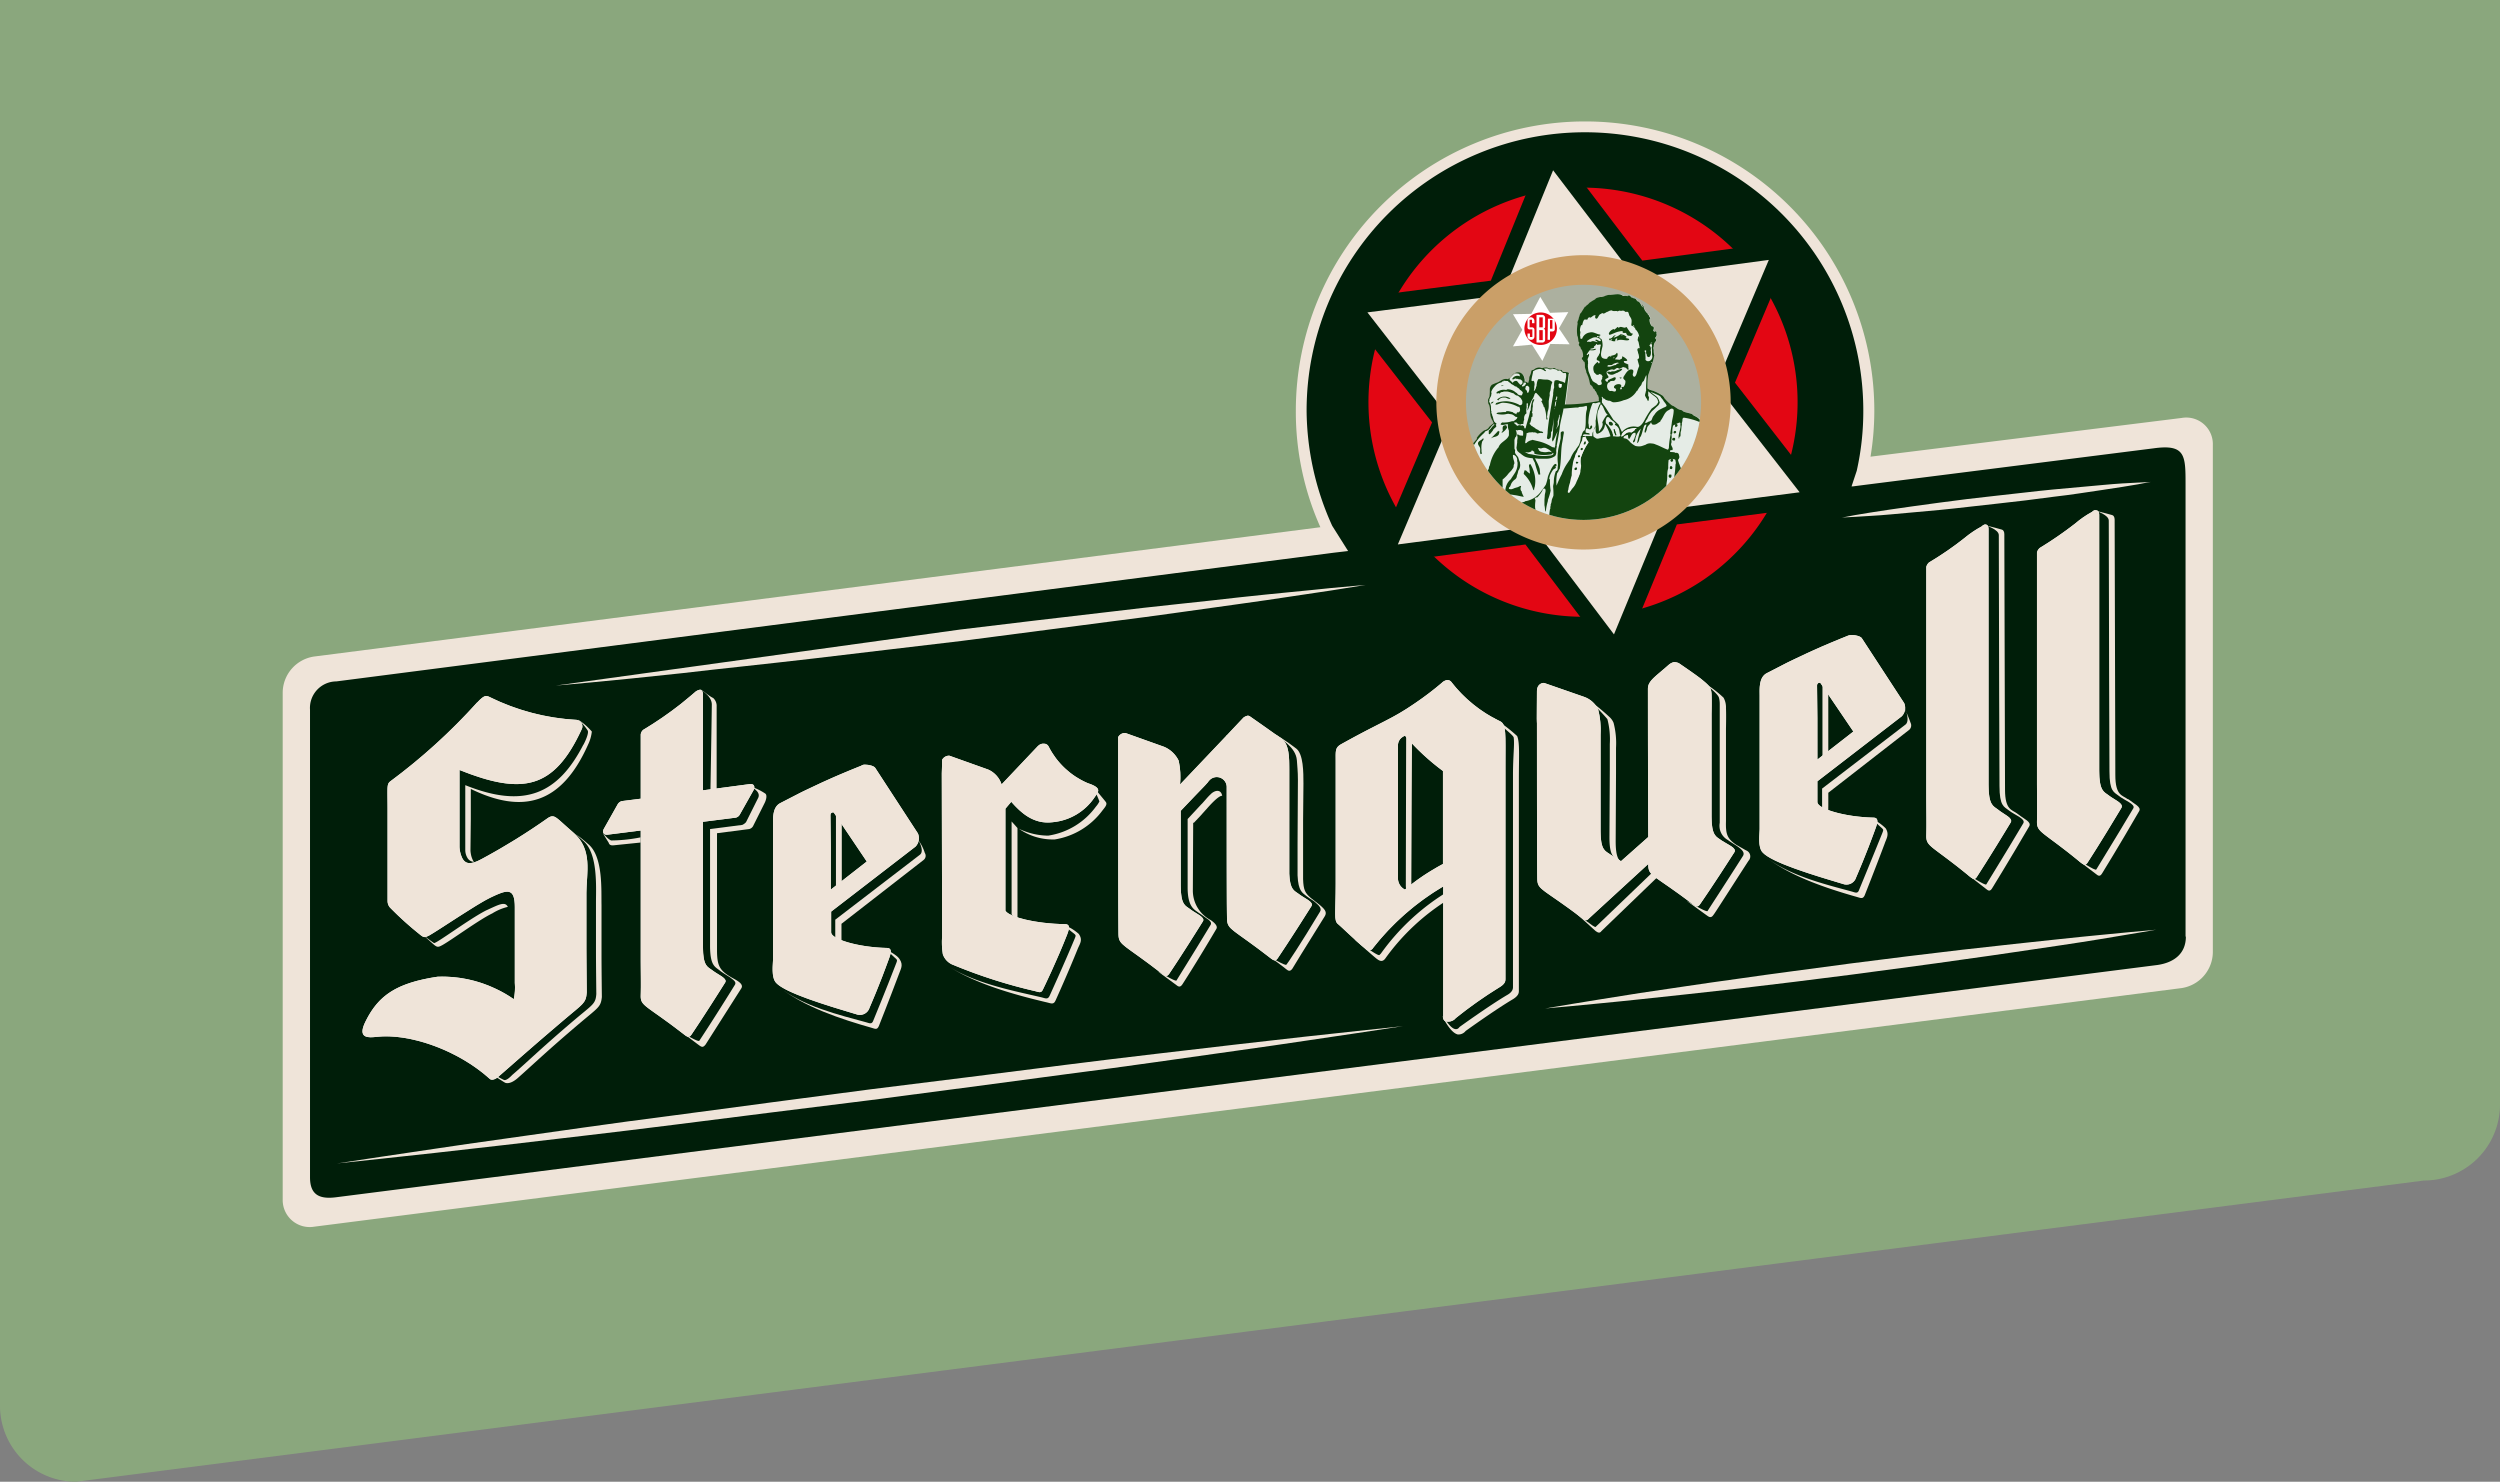 <svg xmlns="http://www.w3.org/2000/svg" xmlns:xlink="http://www.w3.org/1999/xlink" width="256.457" height="152.002" viewBox="0 0 256.457 152.002"><rect x="0" y="0" width="256.457" height="152.002" fill="#808080" stroke="none"/><defs><style>.a{fill:#8aa77d;}.b{clip-path:url(#a);}.c{fill:url(#b);}.d,.e{fill:#efe4d9;}.e,.o,.p,.q,.r,.s{fill-rule:evenodd;}.f,.q{fill:#f0f1ee;}.g{clip-path:url(#c);}.h{fill:#e30613;}.i{clip-path:url(#d);}.j{fill:none;stroke:#ca9f68;stroke-miterlimit:10;stroke-width:3.928px;}.k{fill:#acb09f;}.l{clip-path:url(#f);}.m,.s{fill:#e5ece6;}.n,.o{fill:#13440f;}.p,.t{fill:#fff;}</style><clipPath id="a"><path d="M158.847,30.457a28.924,28.924,0,0,0,3.405,13.621l-15.111,1.986-.248.568c-26.319,3.051-53.171,5.924-87.613,10.216-1.632.213-3.866.461-3.263,5.214l.355,46.361s.568,4.718,4.434,4.257L247.844,89.055s3.866-.461,3.263-5.214l-.355-46.361s1.064-5.108-4.434-4.257c-10.641,1.667-20.573,3.157-29.973,4.5a28.488,28.488,0,0,0,.922-7.236,29.21,29.21,0,0,0-58.421-.035" transform="translate(-55.916 -1.299)"/></clipPath><linearGradient id="b" x1="-0.028" y1="1.884" x2="-0.023" y2="1.884" gradientUnits="objectBoundingBox"><stop offset="0" stop-color="#001e09"/><stop offset="0.198" stop-color="#09340f"/><stop offset="0.319" stop-color="#13440f"/><stop offset="0.697" stop-color="#13440f"/><stop offset="0.784" stop-color="#0b380f"/><stop offset="1" stop-color="#001e09"/></linearGradient><clipPath id="c"><path d="M123.4,147s-.035-3.051-.035-3.334c0-.319.319-.319.355-.248.035.035,3.37,5,3.37,5L123.4,151.3Zm3.121-8.407s-2.164.851-4.15,1.774c-2.2,1.029-1.667.78-4.15,2.057-.851.426-.745,1.667-.745,2.341v13.656c0,.532-.213,1.88.319,2.447.958,1.029,5.037,2.27,8.371,3.263a1.036,1.036,0,0,0,1.206-.709s1.029-2.341,2.022-5.108c.213-.568.284-1.029-.248-1.029-3.015-.071-5.711-.922-5.711-1.6v-2.128l8.655-6.669a1.233,1.233,0,0,0,.248-1.348l-4.363-6.7c-.106-.213-.638-.355-1.029-.355a.616.616,0,0,0-.426.106m18.161-2.057-3.76,3.973a2.52,2.52,0,0,0-1.383-1.525l-3.973-1.419a.8.8,0,0,0-.745.426s0,.568-.035,1.383l.035,16.742a7.732,7.732,0,0,0,.071,1.809,1.777,1.777,0,0,0,1.064,1.1,53,53,0,0,0,8.442,2.7c.39.106.6.213.78-.213,0,0,1.419-2.909,2.483-5.64.213-.568.319-1.029-.248-1.029-3.015-.035-5.746-.745-6.1-1.383V143l.6-.709c.993,1.135,2.306,2.341,4.257,2.093a5.809,5.809,0,0,0,4.292-2.554c.426-.6.78-.958-.709-1.454a8.032,8.032,0,0,1-4.008-3.76.511.511,0,0,0-.461-.284.73.73,0,0,0-.6.213m21.034-2.873-1.738,1.844-.035-.035v.071l-4.718,4.966a7.858,7.858,0,0,0-.142-2.447,2.918,2.918,0,0,0-1.49-1.419l-3.973-1.419a.8.8,0,0,0-.745.426v1.383s0,17.913.035,18.871c.035,1.135.532.958,4.54,4.079.284.213.461.248.674-.071,0,0,1.277-1.88,3.441-5.356.284-.426-.674-.78-1.277-1.242-.5-.39-.993-.39-.993-2.483v-7.626l.035-.035,1.454-1.525.993-1.029.319-.355a.49.49,0,0,1,.106-.142,1.022,1.022,0,0,1,1.809.6c0,5.356,0,12.947.035,13.585.035,1.135.532.958,4.54,4.079.284.213.461.248.674-.071,0,0,1.277-1.88,3.441-5.321.284-.426-.674-.78-1.277-1.241-.461-.355-.922-.39-.993-2.093V138.987c0-1.206,0-2.589-.78-3.157-.816-.6-3.263-2.306-3.263-2.306a.5.5,0,0,0-.213-.071,1.118,1.118,0,0,0-.461.213m-78.6-1.561a60.3,60.3,0,0,1-8.9,8.087c-.39.284-.284.638-.284,2.731v9.542a1.018,1.018,0,0,0,.248.674,33.4,33.4,0,0,0,3.157,2.838c.319.248.426.248.851.035.958-.532,4.895-3.228,6.314-3.9,1.7-.816,2.483-1.064,2.483.993v7.768a5.665,5.665,0,0,1-.106,1.667,12.287,12.287,0,0,0-1.844-1.064,12.76,12.76,0,0,0-5.959-1.241c-4.221.638-6.066,1.915-7.378,4.54-.958,1.88.355,1.7,1.1,1.632,3.37-.39,8.336,1.348,11.6,4.292.248.248.709,0,.993-.284,1.561-1.348,2.873-2.554,6.633-5.746,1.951-1.667,2.27-1.7,2.341-2.838,0,0-.035-3.334-.035-4.54v-5.6c0-2.128.709-4.54-1.419-6.314-1.7-1.454-1.809-1.844-2.483-1.454a66.1,66.1,0,0,1-6.81,4.221c-1.277.709-1.738.461-2.022-.071a2.79,2.79,0,0,1-.248-.78,2.389,2.389,0,0,1-.035-.355v-7.91c6.456,2.589,9.684,1.986,12.521-4.15a.667.667,0,0,0-.532-.993,22.949,22.949,0,0,1-8.9-2.341.809.809,0,0,0-.39-.106c-.213.035-.461.213-.887.674m22.382-1.1s-.568.5-1.49,1.241a37.21,37.21,0,0,1-3.866,2.66.742.742,0,0,0-.248.461v6.6l-1.951.248a.744.744,0,0,0-.39.284l-1.419,2.518c-.248.39-.035.709.39.638l3.37-.426V158.5c0,1.135.035,2.625,0,3.654-.035,1.135.532.958,4.54,4.079.284.213.461.248.674-.071,0,0,1.277-1.88,3.441-5.321.284-.426-.674-.78-1.277-1.241-.5-.39-.993-.39-.993-2.448V144.343l3.37-.426a.631.631,0,0,0,.39-.284l1.419-2.518c.213-.39.035-.709-.39-.638l-4.789.638v-9.861c0-.284-.142-.461-.319-.461a1.1,1.1,0,0,0-.461.213m72.077,19.261V136.4a1.017,1.017,0,0,1,.355-.674,1.328,1.328,0,0,1,.355-.213l.071.071a23.543,23.543,0,0,0,3.831,3.547v9.542c-.284.142-.709.39-1.241.709a21.269,21.269,0,0,0-2.66,1.915,1.306,1.306,0,0,1-.709-1.029m4.5-20.183a31.327,31.327,0,0,1-2.7,2.057c-2.518,1.738-3.334,1.844-7.662,4.257-.6.355-.532.674-.532,1.738v12.521c0,3.086-.213,3.831.248,4.186.284.213,1.844,1.774,2.838,2.518a.451.451,0,0,0,.745-.071,25.772,25.772,0,0,1,7.2-6.314v13.479c0,.532.922.5,1.277.035a43.894,43.894,0,0,1,4.469-3.157c.6-.355.638-.638.638-.851V138.739c0-3.512.106-4.4-.568-4.718a13.91,13.91,0,0,1-5-4.044.531.531,0,0,0-.426-.177,1.091,1.091,0,0,0-.532.284m23.234-1.809c-1.312,1.171-2.093,1.6-2.093,2.412,0,0,0,10.074.035,15.217l-2.8,2.483c-.284-.213-.709-.426-1.064-.674-.532-.39-1.029-.39-1.029-2.447V135.4a8.51,8.51,0,0,0-.248-2.589,2.545,2.545,0,0,0-1.419-1.277l-4.079-1.419c-.213-.071-.78.106-.78.816,0,.745-.035,4.54,0,2.838,0,.993,0,15.536.035,16.459.035,1.135.532.922,4.647,4.044.248.213.426.248.638,0l6.1-5.6v.142c.035,1.135.532.922,4.647,4.044.284.213.461.248.674-.071,0,0,1.312-1.88,3.512-5.321.284-.426-.674-.78-1.312-1.206-.5-.39-1.029-.39-1.029-2.448V133.24s.035-1.277,0-2.022c-.035-.674-.284-.887-1.064-1.525-.532-.426-2.306-1.632-2.306-1.632a1.474,1.474,0,0,0-.461-.106,1.254,1.254,0,0,0-.6.319m15.288,5.427s-.035-3.051-.035-3.334c0-.319.319-.319.355-.248.035.035,3.37,4.966,3.37,4.966l-3.689,2.873Zm3.121-8.442s-2.164.851-4.15,1.774c-2.2,1.029-1.667.78-4.15,2.057-.851.426-.745,1.667-.745,2.341v13.656c0,.532-.213,1.88.319,2.412.958,1.029,5.037,2.27,8.371,3.263a1.036,1.036,0,0,0,1.206-.709s1.029-2.341,2.022-5.108c.213-.568.284-1.029-.248-1.029-3.015-.071-5.746-.922-5.746-1.6v-2.128l8.655-6.669a1.233,1.233,0,0,0,.248-1.348l-4.327-6.633c-.106-.213-.638-.355-1.029-.355a1.158,1.158,0,0,0-.426.071m13.727-11.209a10.542,10.542,0,0,0-1.738,1.171,33.142,33.142,0,0,1-3.654,2.518.914.914,0,0,0-.284.461V141.9c0,1.206.035,2.731,0,3.831-.035,1.206.532.993,4.54,4.292.284.213.461.284.674-.071,0,0,1.277-1.951,3.441-5.533.284-.461-.674-.816-1.277-1.312-.5-.39-.993-.426-.993-2.589V114.3c0-.319-.142-.461-.355-.461a.648.648,0,0,0-.355.213m11.315-1.49a9.588,9.588,0,0,0-1.7,1.171,38.9,38.9,0,0,1-3.653,2.518.914.914,0,0,0-.284.461v23.73c0,1.206.035,2.731,0,3.831-.035,1.206.532.993,4.54,4.292.284.213.461.284.674-.071,0,0,1.277-1.951,3.441-5.569.284-.461-.674-.816-1.277-1.277-.5-.39-.993-.426-.993-2.589V112.845c0-.319-.142-.461-.355-.461-.107-.035-.248.035-.39.177" transform="translate(-75.35 -112.375)"/></clipPath><clipPath id="d"><path d="M404.2,15.2l-15.678,2.093L378.944,4.7l-5.959,14.65L357.2,21.371l9.754,12.521-6.207,14.614,15.785-2.093,9.506,12.557,6.03-14.614,15.678-2.022-9.719-12.521Zm.461,25.858L390.9,42.831l-5.285,12.805L377.277,44.6l-13.834,1.809,5.427-12.805-8.548-11,13.834-1.774,5.214-12.805,8.407,11.031L401.5,17.221l-5.427,12.805Z" transform="translate(-357.2 -4.7)"/></clipPath><clipPath id="f"><path d="M394.5,59.26A12.06,12.06,0,1,0,406.56,47.2,12.05,12.05,0,0,0,394.5,59.26" transform="translate(-394.5 -47.2)"/></clipPath></defs><g transform="translate(-185 0.5)"><g transform="translate(-21.998 32.753)"><path class="a" d="M265.811,13091.748a7.8,7.8,0,0,1-7.813-7.812v-144.188H514.455v113.291a7.8,7.8,0,0,1-7.813,7.81Z" transform="translate(-51 -12973)"/></g><g transform="translate(190.7 11.974)"><g transform="translate(23.3)"><g transform="translate(1.283 0.461)"><g class="b"><rect class="c" width="196.403" height="111.84" transform="translate(-0.502 -0.071)"/></g></g><path class="d" d="M247.107,30.4l-31.924,3.973a28.86,28.86,0,0,0,.39-4.718,29.671,29.671,0,0,0-59.343,0,29.015,29.015,0,0,0,2.518,11.954L55.528,54.874A3.768,3.768,0,0,0,52.3,58.527v52.036a2.769,2.769,0,0,0,3.228,2.8L247.071,88.89a3.768,3.768,0,0,0,3.228-3.654V33.2A2.726,2.726,0,0,0,247.107,30.4Zm.426,53.207c0,1.738-1.206,2.66-2.909,2.909L57.727,110.35c-1.738.213-2.625-.319-2.625-2.057V60.336a2.722,2.722,0,0,1,2.7-2.909l102.3-13.2h0l1.206-.142h0l.284-.035-1.632-2.589h0a28.953,28.953,0,0,1-2.625-11.812,28.554,28.554,0,0,1,57.108,0,27.884,27.884,0,0,1-.674,6.172l-.532,1.6h.142l1.1-.142h0L244.2,33.52c3.263-.461,3.3.709,3.3,3.618V83.605Z" transform="translate(-52.3)"/><g transform="translate(5.569 36.961)"><path class="d" d="M68,275.682s1.7-.248,4.682-.709c2.98-.426,7.236-1.1,12.379-1.809,5.108-.709,11.1-1.6,17.487-2.412,6.42-.851,13.231-1.774,20.077-2.66,6.846-.851,13.692-1.7,20.077-2.518,6.42-.816,12.415-1.49,17.523-2.093,5.143-.6,9.435-1.064,12.415-1.383,3.015-.319,4.718-.5,4.718-.5s-1.7.248-4.682.709c-2.98.426-7.236,1.1-12.379,1.809-5.108.709-11.1,1.6-17.487,2.412-6.42.851-13.231,1.774-20.077,2.66-6.846.851-13.692,1.7-20.077,2.518-6.42.816-12.415,1.49-17.523,2.093-5.143.6-9.435,1.064-12.415,1.383-3.015.319-4.718.5-4.718.5" transform="translate(-68 -205.769)"/><path class="d" d="M417.4,241.787s.958-.177,2.7-.461c1.7-.284,4.15-.674,7.059-1.135,2.944-.426,6.349-.958,10-1.454,3.654-.532,7.591-1.029,11.493-1.561,3.9-.5,7.839-.993,11.528-1.419s7.13-.78,10.074-1.1,5.392-.532,7.13-.709c1.738-.142,2.7-.248,2.7-.248s-.958.177-2.7.461c-1.7.284-4.15.709-7.059,1.135-2.944.426-6.349.958-10,1.454-3.654.532-7.591,1.029-11.493,1.561-3.9.5-7.839.993-11.528,1.419s-7.13.78-10.074,1.1-5.392.532-7.13.709c-1.7.142-2.7.248-2.7.248" transform="translate(-293.464 -187.765)"/><path class="d" d="M172.766,138.576c5.179-.638,10.393-1.241,15.253-1.809,4.86-.6,9.435-1.029,13.337-1.49,3.9-.426,7.165-.709,9.435-.958,2.27-.213,3.583-.319,3.583-.319s-1.277.213-3.547.568c-2.27.319-5.5.851-9.4,1.383s-8.407,1.206-13.266,1.809c-4.86.639-10.038,1.312-15.253,1.986-5.179.6-10.393,1.241-15.253,1.809s-9.435,1.029-13.337,1.49c-3.9.426-7.165.745-9.435.958s-3.583.319-3.583.319" transform="translate(-108.847 -123.43)"/><path class="d" d="M503.2,107.854s.5-.071,1.348-.248c.851-.142,2.093-.355,3.583-.568s3.192-.461,5.072-.709c1.845-.248,3.831-.5,5.817-.709s3.973-.461,5.817-.638,3.582-.319,5.072-.461,2.731-.213,3.618-.248,1.383-.071,1.383-.071-.5.071-1.348.248c-.851.142-2.093.355-3.583.568s-3.192.5-5.072.709c-1.844.248-3.831.5-5.817.709s-3.973.461-5.817.638-3.583.319-5.072.461-2.731.177-3.618.248c-.851.035-1.383.071-1.383.071" transform="translate(-348.83 -104.2)"/></g><g transform="translate(8.176 39.86)"><path class="e" d="M205.29,246.707c-.142.39-.355.284-.709.177-2.7-.745-6.562-1.632-9.081-3.724,2.589,2.128,6.527,3.405,9.648,4.292.355.106.532.213.709-.177,0,0,1.1-2.767,2.057-5.321.177-.532.5-.922.071-1.561-.284-.461-1.312-.922-1.348-.993,1.135,1.242,1.206.887.993,1.454-.993,2.589-2.341,5.853-2.341,5.853" transform="translate(-152.882 -194.343)"/><path class="e" d="M505.942,169.6c.177.213.568,1.348.106,1.7l-8.549,6.562v2.589a1.313,1.313,0,0,0,.709.958,14.832,14.832,0,0,1-.071-1.774V178.29l8.3-6.456a.6.6,0,0,0,.142-.709,15.575,15.575,0,0,0-.638-1.525" transform="translate(-347.759 -149.302)"/><path class="e" d="M497.6,170.936l.6-.461v-7.023l-.6-.851v8.336Z" transform="translate(-347.824 -144.785)"/><path class="e" d="M490.39,208.972c-.142.39-.355.284-.709.177-2.7-.745-6.562-1.632-9.081-3.724,2.589,2.128,6.527,3.405,9.648,4.292.355.106.532.177.709-.177,0,0,1.1-2.767,2.057-5.321.177-.532.5-.922.106-1.561a5.067,5.067,0,0,0-1.348-.958c1.135,1.241,1.206.887.993,1.454-1.029,2.554-2.377,5.817-2.377,5.817" transform="translate(-336.854 -170.015)"/><path class="e" d="M122.245,207.129a15.077,15.077,0,0,0-1.277-1.029c.284.248.142.142.745.674,1.525,1.277,1.312,4.718,1.312,6.278v5.214c0,1.135.035,4.221.035,4.221-.071,1.029-.355,1.064-2.2,2.625-3.512,2.98-4.93,4.4-6.42,5.675-.106.106-.532.568-.816.532-.142-.035-1.454-.78-1.525-.78.071.071,1.525,1.029,1.632,1.064.461.142.993-.248,1.277-.5,1.454-1.277,2.909-2.7,6.42-5.675,1.844-1.561,2.093-1.6,2.2-2.625,0,0-.035-3.086-.035-4.221v-5.214c-.035-1.525.177-4.966-1.348-6.243" transform="translate(-99.064 -172.855)"/><path class="e" d="M99.139,226.865c-1.348.639-4.221,2.731-5.143,3.263a2.089,2.089,0,0,1-.284.142,15.967,15.967,0,0,1-1.312-.993c.071.071,1.241,1.1,1.312,1.171.319.248.426.248.816.035.922-.5,3.8-2.625,5.143-3.263a5.331,5.331,0,0,1,1.6-.674c-.284-.6-.958-.213-2.128.319" transform="translate(-86.352 -185.851)"/><path class="e" d="M117.267,175.383c-2.66,5.25-6.172,6.669-12.167,4.257v6.7a1.6,1.6,0,0,0,.213.745.822.822,0,0,0,.674.426c-.035-.035-.035-.071-.071-.106a2.3,2.3,0,0,1-.248-.745,2.189,2.189,0,0,1-.035-.319l.035-3.228V180.03c5.25,2.554,9.258,1.667,12.025-4.54a4.112,4.112,0,0,0,.39-1.348,6.839,6.839,0,0,0-1.419-1.241,5.1,5.1,0,0,1,.993,1.135c.213.355-.709,1.986-.39,1.348" transform="translate(-94.547 -151.431)"/><path class="e" d="M370.5,181.2Z" transform="translate(-265.807 -156.787)"/><path class="e" d="M175.51,192.4c0,.071,1.064.5.638,1.206l-1.206,2.412a1.112,1.112,0,0,1-.39.284l-3.3.426v11.954c0,2.057.5,2.164.993,2.554.106.106.674.461,1.064.709.248.213.674.426.5.745-2.128,3.441-3.654,5.746-3.654,5.746-.106.177-1.312-.6-1.454-.6.106.071,1.312.993,1.419,1.064.284.213.426.248.674-.071,0,0,1.49-2.341,3.654-5.746.355-.532-.674-.922-1.171-1.241-1.1-.674-1.312-1.206-1.312-2.731V197.153l3.3-.426a.631.631,0,0,0,.39-.284l1.206-2.412c.142-.284.284-.816.035-.958a5.76,5.76,0,0,0-1.383-.674" transform="translate(-135.588 -164.014)"/><path class="e" d="M145,205.9c0,.071.532.887.568.958.035.177.213.284.5.248l2.767-.284v-.532a16,16,0,0,1-3.015.319c-.284-.071-.816-.709-.816-.709" transform="translate(-120.294 -172.726)"/><path class="e" d="M174.767,174.577v-8.549a1.1,1.1,0,0,0-.355-.887c-.532-.248-1.206-.922-1.312-.851,0,0,1.171.6,1.171,1.525-.035,2.838-.142,8.832-.142,8.832Z" transform="translate(-138.427 -145.872)"/><path class="e" d="M220.542,207.5c.177.213.709,1.241.248,1.6l-8.69,6.669v2.589a1.362,1.362,0,0,0,.709.993c-.035-.071-.071-1.7-.071-1.774V216.19l8.442-6.562a.542.542,0,0,0,.106-.709,4.382,4.382,0,0,0-.745-1.419" transform="translate(-163.593 -173.758)"/><path class="e" d="M212.3,208.536l.6-.461v-7.059l-.6-.816v8.336Z" transform="translate(-163.722 -169.047)"/><path class="e" d="M263.1,202.4v9.542a1.558,1.558,0,0,0,.674.461l-.071-.071v-9.258Z" transform="translate(-196.503 -170.467)"/><path class="e" d="M274.1,193.409c.213.248-.035.532-.319.887a7.563,7.563,0,0,1-4.895,2.98,6.061,6.061,0,0,1-3.689-1.1,6.988,6.988,0,0,0,3.015.709,7.426,7.426,0,0,0,4.895-2.98,2.316,2.316,0,0,0,.355-.532,11.618,11.618,0,0,0-.851-1.774s1.383,1.667,1.49,1.809" transform="translate(-197.858 -163.498)"/><path class="e" d="M254.29,239.572c-.177.39-.39.284-.78.177-3.015-.709-7.272-1.49-10.109-3.547,2.873,2.057,7.236,3.263,10.712,4.079.39.106.6.177.78-.213,0,0,1.242-2.731,2.27-5.285.213-.532.568-.922.106-1.561a5.04,5.04,0,0,0-1.525-.922c1.242,1.206,1.348.851,1.1,1.454-1.064,2.554-2.554,5.817-2.554,5.817" transform="translate(-183.791 -189.761)"/><path class="e" d="M309.124,196.8l.638-.674s.6-.674.638-.709c.213-.248,1.241-1.419,1.6-1.348-.142-.78-.851-.532-1.206-.142-.284.248-.851.958-.922.993l-1.383,1.49-.035.035v7.023c0,2.057.709,2.27,1.171,2.625.177.106.6.426.851.6-.071-.035.177.106.106.071.213.177.355.355.213.568-2.057,3.405-3.476,5.64-3.476,5.675-.106.177-1.809-.922-1.915-.922.106.071,1.774,1.312,1.88,1.383.248.213.426.248.638-.071,0,0,1.454-2.235,3.476-5.675.177-.284-.177-.638-.6-.922a3.41,3.41,0,0,1-1.809-3.05l.035-6.917c.106,0,.106-.035.106-.035" transform="translate(-223.799 -164.763)"/><path class="e" d="M341.886,193.909c-.532-.461-.709-.78-.745-1.88V186l.036-3.76c0-1.171,0-3.051-.745-3.618-.745-.6-2.625-1.809-2.093-1.383s2.057,1.241,2.164,2.589c.035.638.106,1.064.106,2.022,0,.035-.036,6.527-.036,6.527v3.263c.071,1.632.5,1.774.922,2.128.142.106.532.39.78.532.355.319.851.674.6,1.064-2.022,3.37-3.405,5.427-3.441,5.427-.106.177-1.632-.78-1.738-.816.106.071,1.6,1.171,1.7,1.277.248.213.426.248.638-.035,0,0,1.241-2.057,3.334-5.392.355-.6-.284-.958-1.49-1.915" transform="translate(-244.642 -154.173)"/><path class="e" d="M392.843,172.3c.071.284,2.128,1.774,2.164,2.057.106.709-.071,1.844-.071,3.9v21.708c0,.177-.035.5-.6.816-1.809,1.064-4.86,3.263-4.86,3.263-.071.071-.142.177-.248.213-.638.248-1.383-1.312-1.525-1.277,0,0,.78,1.667,1.561,1.845a.928.928,0,0,0,.816-.355s3.051-2.2,4.86-3.263c.568-.355.6-.638.6-.851V178.649c0-2.341.106-3.76-.177-4.434a17.554,17.554,0,0,0-2.518-1.915" transform="translate(-276.906 -151.044)"/><path class="e" d="M377.738,177.422a4.629,4.629,0,0,0-.6-1.029l-.035,15.785c0,.532.177.816.532.745a9.347,9.347,0,0,0,.035-1.1Z" transform="translate(-270.066 -153.683)"/><path class="e" d="M364.789,229c-.142.213-2.412-1.561-2.589-1.6.142.106,2.2,1.951,2.341,2.022.319.248.6.284.851-.071a22.544,22.544,0,0,1,6.562-6.1V222.4a23.193,23.193,0,0,0-7.023,6.456" transform="translate(-260.451 -183.373)"/><path class="e" d="M434.394,216.3l-6.136,5.888c-.106.142-1.951-1.419-2.057-1.419.106.071,1.951,1.738,2.057,1.844.248.177.426.248.6,0l5.888-5.675c-.106-.213-.355-.638-.355-.638" transform="translate(-301.75 -179.437)"/><path class="e" d="M431.851,169.186a8.3,8.3,0,0,1,.248,2.554v2.625l-.036,6.952c0,2.057.5,2.057.993,2.447.142.071.284.177.426.248-.426-.284-.78-.532-.78-2.306l.035-6.952V172.13a8.3,8.3,0,0,0-.248-2.554,1.642,1.642,0,0,0-.461-.638A21.482,21.482,0,0,0,429.9,167.2a20.585,20.585,0,0,1,1.951,1.986" transform="translate(-304.137 -147.753)"/><path class="e" d="M464.5,179.181c-.035,0-1.171-.674-.958-.532-1.029-.674-1.171-1.135-1.135-2.483v-9.471s.035-1.383,0-2.128a2.029,2.029,0,0,0-.248-1.064,11.777,11.777,0,0,0-2.306-1.7s1.738,1.206,1.844,1.738a2.546,2.546,0,0,1,.071.6v12.2a1.667,1.667,0,0,0,.851,1.774c.638.5,1.915,1.029,1.525,1.632-2.164,3.405-3.618,5.6-3.618,5.64-.142.177-1.986-.993-2.128-1.029.106.071,1.951,1.419,2.057,1.49.284.213.461.248.674-.071.035,0,1.383-2.128,3.583-5.533a.656.656,0,0,0-.213-1.064" transform="translate(-322.528 -144.268)"/><path class="e" d="M544.672,146.347c-.5-.39-1.241-.319-1.241-2.447l-.071-26.213c0-.248-.106-.426-.248-.461-.106-.035-1.135-.319-1.667-.426,0,0,1.348.39,1.348.993,0,8.3.071,25.716.071,25.716,0,2.093.461,2.128.958,2.518.568.461,1.738.851,1.49,1.312-2.057,3.476-3.8,6.243-3.8,6.278-.106.177-1.809-.993-1.915-.993.071.071,1.774,1.348,1.88,1.454.248.213.426.284.638-.071,0,0,1.774-2.873,3.8-6.349.248-.461-.532-.745-1.1-1.206Z" transform="translate(-374.926 -115.23)"/><path class="e" d="M576.508,142.147c-.5-.39-1.241-.319-1.241-2.447l-.071-26.213c0-.248-.106-.426-.248-.461-.106-.035-1.135-.319-1.667-.426,0,0,1.312.39,1.312.993,0,8.3.071,25.716.071,25.716,0,2.093.461,2.128.958,2.518.568.461,1.738.851,1.49,1.277-2.057,3.476-3.8,6.243-3.8,6.278-.106.177-1.809-.993-1.915-.993.071.071,1.773,1.383,1.88,1.454.248.213.426.284.638-.071,0,0,1.774-2.873,3.8-6.385.248-.426-.532-.745-1.1-1.206Z" transform="translate(-395.446 -112.52)"/><path class="f" d="M123.4,147s-.035-3.051-.035-3.334c0-.319.319-.319.355-.248.035.035,3.37,5,3.37,5L123.4,151.3Zm3.121-8.407s-2.164.851-4.15,1.774c-2.2,1.029-1.667.78-4.15,2.057-.851.426-.745,1.667-.745,2.341v13.656c0,.532-.213,1.88.319,2.447.958,1.029,5.037,2.27,8.371,3.263a1.036,1.036,0,0,0,1.206-.709s1.029-2.341,2.022-5.108c.213-.568.284-1.029-.248-1.029-3.015-.071-5.711-.922-5.711-1.6v-2.128l8.655-6.669a1.233,1.233,0,0,0,.248-1.348l-4.363-6.7c-.106-.213-.638-.355-1.029-.355a.616.616,0,0,0-.426.106m18.161-2.057-3.76,3.973a2.52,2.52,0,0,0-1.383-1.525l-3.973-1.419a.8.8,0,0,0-.745.426s0,.568-.035,1.383l.035,16.742a7.732,7.732,0,0,0,.071,1.809,1.777,1.777,0,0,0,1.064,1.1,53,53,0,0,0,8.442,2.7c.39.106.6.213.78-.213,0,0,1.419-2.909,2.483-5.64.213-.568.319-1.029-.248-1.029-3.015-.035-5.746-.745-6.1-1.383V143l.6-.709c.993,1.135,2.306,2.341,4.257,2.093a5.809,5.809,0,0,0,4.292-2.554c.426-.6.78-.958-.709-1.454a8.032,8.032,0,0,1-4.008-3.76.511.511,0,0,0-.461-.284.73.73,0,0,0-.6.213m21.034-2.873-1.738,1.844-.035-.035v.071l-4.718,4.966a7.858,7.858,0,0,0-.142-2.447,2.918,2.918,0,0,0-1.49-1.419l-3.973-1.419a.8.8,0,0,0-.745.426v1.383s0,17.913.035,18.871c.035,1.135.532.958,4.54,4.079.284.213.461.248.674-.071,0,0,1.277-1.88,3.441-5.356.284-.426-.674-.78-1.277-1.242-.5-.39-.993-.39-.993-2.483v-7.626l.035-.035,1.454-1.525.993-1.029.319-.355a.49.49,0,0,1,.106-.142,1.022,1.022,0,0,1,1.809.6c0,5.356,0,12.947.035,13.585.035,1.135.532.958,4.54,4.079.284.213.461.248.674-.071,0,0,1.277-1.88,3.441-5.321.284-.426-.674-.78-1.277-1.241-.461-.355-.922-.39-.993-2.093V138.987c0-1.206,0-2.589-.78-3.157-.816-.6-3.263-2.306-3.263-2.306a.5.5,0,0,0-.213-.071,1.118,1.118,0,0,0-.461.213m-78.6-1.561a60.3,60.3,0,0,1-8.9,8.087c-.39.284-.284.638-.284,2.731v9.542a1.018,1.018,0,0,0,.248.674,33.4,33.4,0,0,0,3.157,2.838c.319.248.426.248.851.035.958-.532,4.895-3.228,6.314-3.9,1.7-.816,2.483-1.064,2.483.993v7.768a5.665,5.665,0,0,1-.106,1.667,12.287,12.287,0,0,0-1.844-1.064,12.76,12.76,0,0,0-5.959-1.241c-4.221.638-6.066,1.915-7.378,4.54-.958,1.88.355,1.7,1.1,1.632,3.37-.39,8.336,1.348,11.6,4.292.248.248.709,0,.993-.284,1.561-1.348,2.873-2.554,6.633-5.746,1.951-1.667,2.27-1.7,2.341-2.838,0,0-.035-3.334-.035-4.54v-5.6c0-2.128.709-4.54-1.419-6.314-1.7-1.454-1.809-1.844-2.483-1.454a66.1,66.1,0,0,1-6.81,4.221c-1.277.709-1.738.461-2.022-.071a2.79,2.79,0,0,1-.248-.78,2.389,2.389,0,0,1-.035-.355v-7.91c6.456,2.589,9.684,1.986,12.521-4.15a.667.667,0,0,0-.532-.993,22.949,22.949,0,0,1-8.9-2.341.809.809,0,0,0-.39-.106c-.213.035-.461.213-.887.674m22.382-1.1s-.568.5-1.49,1.241a37.21,37.21,0,0,1-3.866,2.66.742.742,0,0,0-.248.461v6.6l-1.951.248a.744.744,0,0,0-.39.284l-1.419,2.518c-.248.39-.035.709.39.638l3.37-.426V158.5c0,1.135.035,2.625,0,3.654-.035,1.135.532.958,4.54,4.079.284.213.461.248.674-.071,0,0,1.277-1.88,3.441-5.321.284-.426-.674-.78-1.277-1.241-.5-.39-.993-.39-.993-2.448V144.343l3.37-.426a.631.631,0,0,0,.39-.284l1.419-2.518c.213-.39.035-.709-.39-.638l-4.789.638v-9.861c0-.284-.142-.461-.319-.461a1.1,1.1,0,0,0-.461.213m72.077,19.261V136.4a1.017,1.017,0,0,1,.355-.674,1.328,1.328,0,0,1,.355-.213l.071.071a23.543,23.543,0,0,0,3.831,3.547v9.542c-.284.142-.709.39-1.241.709a21.269,21.269,0,0,0-2.66,1.915,1.306,1.306,0,0,1-.709-1.029m4.5-20.183a31.327,31.327,0,0,1-2.7,2.057c-2.518,1.738-3.334,1.844-7.662,4.257-.6.355-.532.674-.532,1.738v12.521c0,3.086-.213,3.831.248,4.186.284.213,1.844,1.774,2.838,2.518a.451.451,0,0,0,.745-.071,25.772,25.772,0,0,1,7.2-6.314v13.479c0,.532.922.5,1.277.035a43.894,43.894,0,0,1,4.469-3.157c.6-.355.638-.638.638-.851V138.739c0-3.512.106-4.4-.568-4.718a13.91,13.91,0,0,1-5-4.044.531.531,0,0,0-.426-.177,1.091,1.091,0,0,0-.532.284m23.234-1.809c-1.312,1.171-2.093,1.6-2.093,2.412,0,0,0,10.074.035,15.217l-2.8,2.483c-.284-.213-.709-.426-1.064-.674-.532-.39-1.029-.39-1.029-2.447V135.4a8.51,8.51,0,0,0-.248-2.589,2.545,2.545,0,0,0-1.419-1.277l-4.079-1.419c-.213-.071-.78.106-.78.816,0,.745-.035,4.54,0,2.838,0,.993,0,15.536.035,16.459.035,1.135.532.922,4.647,4.044.248.213.426.248.638,0l6.1-5.6v.142c.035,1.135.532.922,4.647,4.044.284.213.461.248.674-.071,0,0,1.312-1.88,3.512-5.321.284-.426-.674-.78-1.312-1.206-.5-.39-1.029-.39-1.029-2.448V133.24s.035-1.277,0-2.022c-.035-.674-.284-.887-1.064-1.525-.532-.426-2.306-1.632-2.306-1.632a1.474,1.474,0,0,0-.461-.106,1.254,1.254,0,0,0-.6.319m15.288,5.427s-.035-3.051-.035-3.334c0-.319.319-.319.355-.248.035.035,3.37,4.966,3.37,4.966l-3.689,2.873Zm3.121-8.442s-2.164.851-4.15,1.774c-2.2,1.029-1.667.78-4.15,2.057-.851.426-.745,1.667-.745,2.341v13.656c0,.532-.213,1.88.319,2.412.958,1.029,5.037,2.27,8.371,3.263a1.036,1.036,0,0,0,1.206-.709s1.029-2.341,2.022-5.108c.213-.568.284-1.029-.248-1.029-3.015-.071-5.746-.922-5.746-1.6v-2.128l8.655-6.669a1.233,1.233,0,0,0,.248-1.348l-4.327-6.633c-.106-.213-.638-.355-1.029-.355a1.158,1.158,0,0,0-.426.071m13.727-11.209a10.542,10.542,0,0,0-1.738,1.171,33.142,33.142,0,0,1-3.654,2.518.914.914,0,0,0-.284.461V141.9c0,1.206.035,2.731,0,3.831-.035,1.206.532.993,4.54,4.292.284.213.461.284.674-.071,0,0,1.277-1.951,3.441-5.533.284-.461-.674-.816-1.277-1.312-.5-.39-.993-.426-.993-2.589V114.3c0-.319-.142-.461-.355-.461a.648.648,0,0,0-.355.213m11.315-1.49a9.588,9.588,0,0,0-1.7,1.171,38.9,38.9,0,0,1-3.653,2.518.914.914,0,0,0-.284.461v23.73c0,1.206.035,2.731,0,3.831-.035,1.206.532.993,4.54,4.292.284.213.461.284.674-.071,0,0,1.277-1.951,3.441-5.569.284-.461-.674-.816-1.277-1.277-.5-.39-.993-.426-.993-2.589V112.845c0-.319-.142-.461-.355-.461-.107-.035-.248.035-.39.177" transform="translate(-75.35 -112.375)"/><g class="g"><rect class="d" width="219.743" height="220.133" transform="translate(-26.727 -18.152)"/></g></g><path class="h" d="M388.539,63.117A22.011,22.011,0,1,0,366.3,41.338a22.02,22.02,0,0,0,22.24,21.779" transform="translate(-254.919 -12.322)"/><g transform="translate(108.151 1.667)"><path class="d" d="M405.067,17.545l-15.146,2.022L380.663,7.4l-5.711,14.117L359.7,23.468l9.4,12.06-5.959,14.117,15.217-2.022,9.152,12.131,5.817-14.082,15.146-1.951-9.4-12.1Z" transform="translate(-358.813 -6.442)"/><g transform="translate(0 0)"><g class="i"><rect class="c" width="196.403" height="111.84" transform="translate(-107.371 -1.277)"/></g></g><path class="d" d="M416.674,53.269a14.332,14.332,0,1,1-16.1-12.308,14.344,14.344,0,0,1,16.1,12.308" transform="translate(-377.159 -28.013)"/><path class="j" d="M417.623,55.567a13.133,13.133,0,1,1-14.756-11.28A13.12,13.12,0,0,1,417.623,55.567Z" transform="translate(-379.314 -30.17)"/><path class="k" d="M418.62,59.26A12.06,12.06,0,1,1,406.56,47.2a12.05,12.05,0,0,1,12.06,12.06" transform="translate(-381.269 -32.125)"/><g transform="translate(13.231 15.075)"><g class="l"><path class="m" d="M420.006,63.2a.992.992,0,0,0-.284-.426c.035,0,.035.035.071.035a4.886,4.886,0,0,0-.851-.5l-.106-.106c-.248-.106-.638-.142-.922-.284l-.106-.106c-.106-.035-.284-.071-.355-.106-.213-.106-.355-.248-.568-.355-.035,0-.035-.035-.106-.035a5.337,5.337,0,0,1-.78-.745.855.855,0,0,0-.213-.284l-.142-.071c-.035-.035-.071-.071-.106-.071a4.23,4.23,0,0,0-.568-.284c-.213-.106-.5-.106-.674-.284h-.035V59.2a8.722,8.722,0,0,1,.071-.993c.035-.071.39-1.1.39-1.171a2.891,2.891,0,0,0,.213-.78h.035c0-.071-.035-.177-.035-.248a5.744,5.744,0,0,0-.035-.78c.035-.177.106-.39.213-.426,0-.071.035-.071.035-.106.035.035,0-.035.035,0,0-.071,0-.071.035-.106a.452.452,0,0,1-.142-.213.775.775,0,0,0,.142-.177v-.071a.035.035,0,0,0,.035-.035.357.357,0,0,1-.035-.106c0-.106.035-.213-.035-.248s-.142-.035-.213.071a.221.221,0,0,0-.106-.177c.106-.142.142-.461-.106-.426a.958.958,0,0,1-.248-.745h-.035c.071,0,.071,0,.106-.035a.307.307,0,0,0-.106-.213.194.194,0,0,0-.142-.213c0-.177-.213-.213-.213-.319-.106-.071-.142-.284-.213-.39.035-.142-.106-.284-.213-.355.071.106.142.213.106.319-.213-.213-.213-.568-.568-.638-.071-.142-.142-.284-.355-.284a.269.269,0,0,0-.142-.071h0c-.142,0-.177-.213-.284-.213-.071,0-.142,0-.177.071-.142-.071-.284,0-.461-.035-.355-.319-.922-.106-1.383-.106-.319,0-.532.177-.78.213h-.106a.814.814,0,0,0-.5.142l-.106.106a4.969,4.969,0,0,0-.568.355,1.224,1.224,0,0,1-.319.284c-.035.071-.071.106-.142.106-.106.177-.248.39-.355.568-.035.071-.106.106-.142.177a2.267,2.267,0,0,0-.071.248.658.658,0,0,0-.071.248c-.035.177-.177.319-.106.5a3.625,3.625,0,0,0-.035,1.241c.106.177.071.461.142.638.106,0,.035.213,0,.284.035.071.106.213.177.213-.071.035.071.035,0,.106a.035.035,0,0,1,.035.035c-.035,0,.071.142.106.177a1.36,1.36,0,0,1,.106.851c.035.035.035.071.071.142h-.035c.035.035,0,.071.035.106s.036,0,.071.035c0,0-.071.035-.035.035.035-.035.035.071.071.071,0,.142.035.284.035.426v.035a.32.32,0,0,0,.035.177l.106.426v.035a.035.035,0,0,0,.035.035,1.261,1.261,0,0,0,.142.319c0,.071.035.106.035.177a5.662,5.662,0,0,1,.177.745,1.64,1.64,0,0,1,.248.248c.035.035.035.106.071.142.036.071.106.106.142.142a.13.13,0,0,1,.035.106l.106.106a2.238,2.238,0,0,1,.142.319l.071.071c.035.071.071.106,0,.106.142.071.035.355.106.461,0,0-.177.035-.426.071a18.16,18.16,0,0,1-3.086.284c.035-.213.355-2.7.39-3.121.142-.177-.284-.213-.39-.213h-.035a.32.32,0,0,1-.177-.035c-.071-.071-.106-.177-.177-.177h-.106a1.049,1.049,0,0,1-.355-.071c-.071-.035-.106-.071-.177-.106a.218.218,0,0,0-.213.035,2.023,2.023,0,0,1-.461-.035.269.269,0,0,0-.142-.071,1.644,1.644,0,0,0-.5.071.735.735,0,0,0-.816.142c-.071.035-.177.035-.248.106h0c-.035,0-.035.035-.035.071a1.568,1.568,0,0,1-.177.532.782.782,0,0,0-.035.284h0c-.035.142-.071.284-.106.39a1.312,1.312,0,0,0-.39-.177c0-.035.035-.035.035-.106-.035-.426-.248-.816-.674-.816-.5,0-.745.426-1.029.709-.461-.142-.745.177-1.064.319a5.22,5.22,0,0,0-.6.248.7.7,0,0,0-.213.426,6.014,6.014,0,0,1-.035.78c-.035.106-.106.213-.142.319a1.726,1.726,0,0,0,.035.426c.248.355.106.922.248,1.348.071.248.213.426.284.638a5.312,5.312,0,0,0-.461.39.559.559,0,0,1-.248.248c-.106.071-.213.071-.319.142a2.849,2.849,0,0,0-.709.745c-.035,0,.035.035.035.071-.035.071-.461.532-.5.6a.13.13,0,0,1,.035.106.379.379,0,0,0-.106.39,8.543,8.543,0,0,0,.248,1.312,5.486,5.486,0,0,0,.674,1.277,8.6,8.6,0,0,0,.887,1.1,1.019,1.019,0,0,0,.461.284c.248.177.5.355.709.5h0a9.962,9.962,0,0,0,1.88,1.383,20.109,20.109,0,0,0,2.306,1.171,7.292,7.292,0,0,0,2.235.78h0a.383.383,0,0,0,.532.106c.035,0,.035-.035.071-.071.887.035,1.738.248,2.589.319a6.06,6.06,0,0,0,2.731-.638,7.37,7.37,0,0,0,2.412-1.064c.319-.248.674-.5.993-.709a.269.269,0,0,0,.142-.071,11.882,11.882,0,0,0,2.022-1.738,16,16,0,0,0,1.632-2.412,16.2,16.2,0,0,0,1.1-2.838A3.873,3.873,0,0,0,420.006,63.2Z" transform="translate(-395.637 -48.945)"/><g transform="translate(0.639 0.959)"><path class="n" d="M418.966,62.317l-.106-.106c-.248-.106-.639-.142-.922-.284l-.106-.106c-.106-.035-.284-.071-.355-.106-.213-.106-.355-.248-.568-.355-.035,0-.035-.035-.106-.035a5.339,5.339,0,0,1-.78-.745.854.854,0,0,0-.213-.284l-.142-.071c-.035-.035-.071-.071-.106-.071a4.235,4.235,0,0,0-.568-.284c-.213-.106-.5-.106-.674-.284h-.036V59.2a8.722,8.722,0,0,1,.071-.993c.035-.071.39-1.1.39-1.171a2.891,2.891,0,0,0,.213-.78h.036a1.963,1.963,0,0,1-.071-.638c-.071-.142,0-.745.177-.816,0-.071.035-.071.035-.106.036.035,0-.035.036,0,0-.071,0-.071.035-.106a.452.452,0,0,1-.142-.213.774.774,0,0,0,.142-.177v-.071a.035.035,0,0,0,.035-.035.358.358,0,0,1-.035-.106c0-.106.035-.213-.035-.248s-.142-.035-.213.071a.221.221,0,0,0-.106-.177c.106-.142.142-.461-.106-.426a.958.958,0,0,1-.248-.745h-.035c.071,0,.071,0,.106-.035a.307.307,0,0,0-.106-.213.24.24,0,0,0-.142-.213c0-.177-.213-.213-.213-.319-.106-.071-.142-.284-.213-.39.035-.142-.106-.284-.213-.355.071.106.142.213.106.319-.213-.213-.213-.568-.568-.638-.071-.142-.142-.284-.355-.284a.269.269,0,0,0-.142-.071h0c-.142,0-.177-.213-.319-.213-.071,0-.142,0-.177.071-.142-.071-.284,0-.461-.035-.355-.319-.922-.106-1.383-.106-.319,0-.532.177-.78.213H409.5a1.155,1.155,0,0,0-.5.142l-.106.106a4.967,4.967,0,0,0-.568.355,1.223,1.223,0,0,1-.319.284c-.035.071-.071.106-.142.106-.106.177-.248.39-.355.568-.035.071-.106.106-.142.177a2.274,2.274,0,0,0-.071.248.658.658,0,0,0-.071.248c-.035.177-.177.319-.106.5a3.626,3.626,0,0,0-.035,1.241c.106.177.071.461.142.638.106,0,.035.213,0,.284.035.071.106.213.177.213-.071.035.071.035,0,.106a.035.035,0,0,1,.035.035c-.035,0,.071.142.106.177a1.36,1.36,0,0,1,.106.851c.036.035.036.071.071.142h-.035c.035.035,0,.071.035.106s.035,0,.071.035c0,0-.071.035-.035.035.035-.035.035.071.071.071a1.874,1.874,0,0,1,.035.461c0,.213.142.39.142.6.071.142.142.319.213.5a5.671,5.671,0,0,1,.177.745,1.639,1.639,0,0,1,.248.248c.035.035.035.106.071.142.035.071.106.106.142.142a.13.13,0,0,1,.035.106l.106.106a2.249,2.249,0,0,1,.142.319l.071.071c.035.071.071.106,0,.106.142.071.035.355.106.461,0,0-.177.035-.426.071a18.158,18.158,0,0,1-3.086.284c.035-.213.355-2.7.39-3.121.142-.177-.284-.213-.39-.213h-.035a.32.32,0,0,1-.177-.035c-.071-.071-.106-.177-.177-.177h-.106a1.05,1.05,0,0,1-.355-.071c-.071-.035-.106-.071-.177-.106a.218.218,0,0,0-.213.035,2.022,2.022,0,0,1-.461-.035.269.269,0,0,0-.142-.071,1.644,1.644,0,0,0-.5.071.735.735,0,0,0-.816.142c-.071.035-.177.035-.248.106h0c-.035,0-.035.035-.035.071a1.568,1.568,0,0,1-.177.532.882.882,0,0,0-.035.284c-.035.142-.071.284-.106.39a1.31,1.31,0,0,0-.39-.177c0-.035.035-.035.035-.106-.035-.426-.248-.816-.674-.816-.5,0-.745.426-1.029.709-.461-.142-.745.177-1.064.319a5.227,5.227,0,0,0-.6.248.7.7,0,0,0-.213.426,6.014,6.014,0,0,1-.035.78c-.036.106-.106.213-.142.319a1.727,1.727,0,0,0,.035.426c.248.355.106.922.248,1.348.071.248.213.426.284.638a5.3,5.3,0,0,0-.461.39.559.559,0,0,1-.248.248c-.106.071-.213.071-.319.142a2.85,2.85,0,0,0-.709.745c-.036,0,.035.035.035.071-.035.071-.461.532-.5.6.035.035.035.142.071.177h.036a5.382,5.382,0,0,1,1.135-1.383.622.622,0,0,1,.142-.177h.035a.908.908,0,0,0,.461-.355,1.527,1.527,0,0,1,.319-.355c.071-.035.106.071.035.106-.177.106-.248.284-.39.426a.489.489,0,0,1-.142.106v.355c.036,0,.036.035.106.035a3.077,3.077,0,0,0,.319-.39h0a.477.477,0,0,1,.213-.248c.035-.071.106-.071.142-.177-.036-.071-.036-.177-.071-.213.035,0,.035.035.071,0s0-.071-.036-.106-.106-.035-.106-.106h-.035c-.142-.177-.142-.5-.248-.674,0-.177-.142-.248-.071-.426,0-.035-.035,0-.035-.035-.036-.213,0-.532-.071-.638,0-.177-.106-.213-.142-.355.071-.035,0-.142.036-.213.035-.142.142-.248.177-.39,0-.071.035-.177.035-.248,0-.035-.035-.071-.035-.106a1.389,1.389,0,0,1,.355-.568,1.245,1.245,0,0,1,.709-.426c.071-.071.106-.142.248-.106,0-.035-.071-.035-.035-.071a1.727,1.727,0,0,0,.426.035.855.855,0,0,0,.284.213c0,.035.036.035.036.071.106.071.355.177.39.248a.45.45,0,0,0,.213.035c0,.035-.035,0-.035.035.142.106.319.177.355.319.142.035.177.142.284.213.036.142-.071.284-.106.355-.071-.035-.142,0-.213-.035-.177-.035-.213-.142-.284-.213a1.078,1.078,0,0,1-.248-.177,1.3,1.3,0,0,0-.709-.213c-.036.035-.071.035-.142.071a1.079,1.079,0,0,0-.745.106c-.106.035-.248.106-.248.213l.036.035c.071.035.142-.035.213-.035.035.035,0,.071,0,.106.106-.106.248-.248.426-.213.035-.071.177-.035.248-.071v.035c.284-.071.532.106.851.177a.854.854,0,0,0,.284.213c.213,0,.284.177.426.248.071.142.213.284.177.461v.071a.225.225,0,0,1-.177.213H401.2c-.071,0-.106-.071-.213-.106a3.41,3.41,0,0,0-1.029-.284,2.776,2.776,0,0,0-1.206.177c0,.071-.071.071-.071.142.248.071.461-.177.78-.177a3.372,3.372,0,0,1,1.561.426c0-.035.071,0,.106,0,.106.177.142.461-.071.568-.106-.071-.248.071-.213.213-.071-.106-.284-.106-.39-.248-.248-.035-.426-.142-.674-.071-.035.035,0,.035-.035.071a2.684,2.684,0,0,0-.532.035c-.213,0-.355,0-.426.142a2.414,2.414,0,0,0,.709.071c.177,0,.355-.071.5-.071.071,0,.177.035.248.035.284.035.355.177.532.284.213,0,.177.071.071.213a1.639,1.639,0,0,1-.355.248c-.035,0-.035-.035-.071-.035a2.586,2.586,0,0,1-1.064.142c-.036.071-.106.071-.142.213.284.106.461-.035.745-.035v.035h0v.177a1.261,1.261,0,0,0,.071.355c0,.035,0,.035.036.071v.5c-.177.532-.887.674-1.064,1.241l-.071.071a3.953,3.953,0,0,0-.816,1.738.124.124,0,0,1-.035.071.667.667,0,0,0-.071.284,1.2,1.2,0,0,0-.142.426v.035c0,.035.036.035.036.071.035.106.071.177.106.284.355.461.709.887,1.1,1.312.071.071.142.177.213.248h0a1.109,1.109,0,0,0,.319.39c.035.035.071,0,.071-.035h.106c.106-.142.6-.035.816,0,.319.035.674.142.958.177-.071-.142-.142-.284-.213-.461.036-.035.036-.071,0-.071a.429.429,0,0,1-.071-.5c.035-.071-.071-.106-.106-.071l-.213.106c-.106.035-.248.071-.355.106a1.462,1.462,0,0,1-.284.106h-.106a.319.319,0,0,1-.177-.035V69.8c0-.071.071-.106.106-.142.071-.106.106-.284.177-.39a1.378,1.378,0,0,1,.284-.319h0a.481.481,0,0,0,.248-.39v-.035a2.034,2.034,0,0,0,.142-.5.933.933,0,0,0,.177-.78v-.071c-.036-.106-.071-.177-.106-.284a.124.124,0,0,0-.035-.071c0-.319-.461-.461-.355-.851a.13.13,0,0,0-.035-.106.13.13,0,0,0-.035-.106h0v-.745a.692.692,0,0,1,.035-.284c0-.035.035-.035.035-.071s.035-.071.035-.106h.035a.543.543,0,0,0,.071-.461.271.271,0,0,0-.071-.177v-.035c.071-.035.106,0,.177,0,.035,0,.071-.035.106-.035h.213c.035,0,.035.035.071.035.248,0,.177.319.177.532-.071.035-.142,0-.213,0a.4.4,0,0,1-.284-.106c-.071-.035-.142.035-.106.071v.035a.78.78,0,0,1,.036.284,1.871,1.871,0,0,0-.036.461c-.035.142-.035.319-.071.461a.708.708,0,0,0,.071.319.124.124,0,0,0,.036.071,1.728,1.728,0,0,0,.355.284l.035.035a.49.49,0,0,0,.142.106c.426.355,1.1.284,1.6.355H404a1.5,1.5,0,0,0,.816-.284.69.69,0,0,0,.106-.461,1.453,1.453,0,0,1,.036-.39c0-.035.035-.106.035-.142,0,.035-.035,0-.035,0h0c.106-.568.248-1.277.319-1.88.071-.709.319-1.419.39-1.986l1.277-.106h.177c.071,0,.177-.071.248-.071a1.455,1.455,0,0,0,.39-.035c.106-.035.177-.035.213-.071,0,.035.036,0,.071,0a.686.686,0,0,1,0,.461c-.177.6,0,1.525-.213,2.057-.177.071-.248.319-.319.568l-.071.071v.071a2.075,2.075,0,0,1-.142.674h0c0,.035-.036.071-.036.106-.071.106-.177.248-.248.355-.035.035-.071.071-.071.106a.623.623,0,0,1-.142.177,3.34,3.34,0,0,0-.426.78l-.426.638a4.817,4.817,0,0,0-.461.958,11.715,11.715,0,0,0-.532,1.171,3.977,3.977,0,0,1,.071-1.312c.142-.071.142-.355.248-.39.177-.958.106-1.809.248-2.66.071-.319.106-.674.177-1.029v-.071h0c0-.071-.035-.142-.142-.106-.035,0-.035,0-.071.035-.071,0-.106.071-.106.142h0v.426a.6.6,0,0,1-.035.248c-.071.426-.213.816-.248,1.241a4.849,4.849,0,0,0,0,1.241c0,.177-.035.355-.035.568-.035.071-.071.071-.071.142a.13.13,0,0,0-.106.035,3.028,3.028,0,0,0-.213,1.1c0,.177-.071.319-.071.5a7.717,7.717,0,0,1,.035.887c-.035.177-.142.319-.177.5,0,.106-.036.177-.036.248-.035.071-.035.106-.071.177h0v.142a.45.45,0,0,0-.035.213v.035a.13.13,0,0,1-.035.106,3.9,3.9,0,0,0-.071.638.692.692,0,0,0,.5.674c.035.035.071.035.106.071a2.2,2.2,0,0,0,1.064.213,13.633,13.633,0,0,0,1.7,0c.426-.035.816-.071,1.206-.142.638,0,1.348,0,1.632-.035a5.1,5.1,0,0,0,1.312-.355c.461-.177.887-.355,1.348-.532,0,.035,0,.035.035.035-.035-.071.106-.142.142-.106a.069.069,0,0,1,.071-.071c.284-.177.6-.319.887-.5a7.2,7.2,0,0,1,.816-.638,6.663,6.663,0,0,0,.887-.851c.071-.071.177-.142.248-.213-.035-.071-.071-.177.035-.248,0-.035-.035,0-.035,0,0-.035.035,0,.035-.071a4.829,4.829,0,0,1,.071-.745c.071-.39,0-.851.106-1.206,0-.035.035-.106.035-.142a6.014,6.014,0,0,1,.035-.816.587.587,0,0,1,.5-.106.475.475,0,0,0,.177.035v.035h0c0,.035,0,.035.035.071,0,.142.071.284,0,.39a10.27,10.27,0,0,1-.142,1.348c0,.142,0,.426.142.355.142-.284.39-.426.532-.745.035,0,.035-.035.071-.035.071-.142.035-.213.035-.355a2.094,2.094,0,0,1-.213-.5,3.117,3.117,0,0,1-.177-.532c.035,0,.035-.035.071-.071s.035-.106.071-.142v-.035h0a.449.449,0,0,0-.036-.213h0V66.4c0-.035-.035-.071-.035-.106l-.035-.035h0l-.035-.035c-.035,0-.035-.035-.071-.035h0c-.035,0-.071-.035-.106,0h-.071c-.106-.106-.426-.071-.568-.106,0-.071.035-.106.035-.177h.213c.106-.248-.142-.39-.142-.638,0-.035.035-.071.035-.106a.764.764,0,0,0,0-.284c0-.106.035-.213.035-.284,0-.142-.071-.319.071-.426a2.062,2.062,0,0,1,.071-.78,3.93,3.93,0,0,1,.674-.319c.106.035.071.106.071.213s.036.248,0,.319c-.035.248-.142.568-.177.816,0,.106-.035.248.035.319.036-.035.036-.142.036-.177.035-.035.071-.035.106-.071.036-.142,0-.284.036-.461,0-.035.035-.071.035-.106.035-.177.035-.426.071-.568l.035-.035a.124.124,0,0,1-.035-.071c0-.106.071-.284.071-.426s.035-.213.142-.248a6.754,6.754,0,0,1,1.809.532C419.6,62.566,419.25,62.495,418.966,62.317Zm-16.92-2.98h0a.035.035,0,0,0,.036.035h0c.035.035.035.071.071.071v.071a.742.742,0,0,1-.106.5.068.068,0,0,1-.106-.035.5.5,0,0,0-.071-.213h0a.206.206,0,0,1-.071-.319h0v-.071c0-.035.035-.071.071-.035C401.94,59.267,401.975,59.3,402.046,59.338Zm-.851-.142c-.035-.035,0-.035,0-.071-.142-.035-.213-.284-.355-.319a.382.382,0,0,0-.39.213c-.071-.142-.248-.213-.319-.355.035-.071,0-.106-.036-.142.177-.177.319-.426.532-.5a1.455,1.455,0,0,1,.39.035c.036,0,.071.035.106.035a.513.513,0,0,1,.071.248.592.592,0,0,0-.78.248c0,.035.035.035.035.071.106,0,.213-.106.319-.106.035,0,.035.035.071.035.071.035.177-.035.248.071.177-.071.248.071.355.142C401.514,59.054,401.408,59.2,401.195,59.2Zm.248.177c-.035,0-.035-.071-.035-.106l.106-.106a.141.141,0,0,0,.035-.177c.106,0,.248-.035.284.035a1.04,1.04,0,0,1-.142.284h-.071C401.585,59.373,401.514,59.373,401.443,59.373ZM400.911,67a.13.13,0,0,0,.035.106,1.808,1.808,0,0,1-.284,1.171c-.036.035-.036.071-.071.106-.106.177-.248.355-.319.5a1.594,1.594,0,0,0-.568,1.135c-.071,0-.142-.106-.213-.177-.035-.035-.035-.071-.071-.106v-.816a3.271,3.271,0,0,0,.319-.284,2.024,2.024,0,0,0,.248-.284c.142-.177.248-.248.39-.426.035-.071.106-.142.142-.213,0-.035.035-.071.035-.106a.583.583,0,0,1,.071-.319v-.071c0-.213-.177-.461-.142-.816h.106A.568.568,0,0,1,400.911,67Zm3.3-.532h0a5.1,5.1,0,0,1-.638.035,5.476,5.476,0,0,1-1.064-.142c-.142-.035-.284-.035-.426-.071h-.036a1.592,1.592,0,0,0-.426-.213.692.692,0,0,0,.248.035.5.5,0,0,0,.39-.035h.035q.053,0,.106-.106v-.035c.035-.035.213.106.319.177,0,.035-.035,0-.071.035,0,.142.106.142.213.177a4.026,4.026,0,0,0,1.6,0c0-.035.036-.035.071-.071.035-.177-.284-.177-.426-.177h0a1.3,1.3,0,0,1-.638,0,.213.213,0,0,1-.142-.035h-.035l-.035-.035a.236.236,0,0,1-.142-.177v-.035h-.035c-.035-.035-.035-.071,0-.071h0c.035-.035.035-.035.071-.035s.071.035.106.035h.106c.071,0,.106-.035.142-.035a.6.6,0,0,1,.355,0l.213.106a1.339,1.339,0,0,1,.426.355h0c.035.035.071.071.106.071h.035C404.671,66.4,404.387,66.468,404.21,66.468Zm1.029-3.689c0,.106-.035.177-.035.248,0,.177,0,.355-.142.461-.036.106-.106.177-.142.284a.268.268,0,0,1,.035-.142c.035-.106.071-.177.106-.284a1.431,1.431,0,0,0,0-.39h0a2.613,2.613,0,0,0,.142-.5h0v-.035h0v-.071h0v-.035a.124.124,0,0,1,.035-.071c0,.035.036.071.036.142v.106A.4.4,0,0,1,405.239,62.779Zm-.461-1.348a1.088,1.088,0,0,1,.142-.6,3.2,3.2,0,0,1-.106.568C404.813,61.431,404.778,61.5,404.778,61.431Zm.142-.638h0a.076.076,0,0,1-.071-.071.513.513,0,0,0,.071-.248c0-.071.071-.106.106-.035h0v.035a.835.835,0,0,1-.071.284Zm.5-1.312h-.106c-.035.035-.106.035-.106,0a.213.213,0,0,1-.036-.142c0-.071-.035-.177.036-.248.106,0,.142.071.284.035C405.452,59.232,405.487,59.373,405.416,59.48Zm-.036-.638c-.071-.035-.142-.035-.177-.071a.524.524,0,0,0-.319-.035h0c-.035,0-.142.035-.142.071a1.825,1.825,0,0,0-.035.638c0,.035-.071.248-.071.284h0c0,.142-.035.248-.035.355v.071h0v.071h0c-.177,1.029-.461,2.554-.568,3.76a1.741,1.741,0,0,1-.035.39c0,.106-.036.213-.036.284s.142.142.213.106a.49.49,0,0,1,.142-.106h0c0-.035.036-.071.036-.106a2.513,2.513,0,0,0,.035-.532c.035,0,.071-.035.106-.071.036-.461.177-1.1.213-1.525-.071.638-.106,1.525-.177,2.128-.036.142-.071.39.035.461.177-.284.319-.709.5-1.029a6.7,6.7,0,0,0-.177.816c-.035.142-.035.355-.071.568a.266.266,0,0,1-.035.177c0,.035-.035.035,0,.106a.13.13,0,0,1-.106-.035.382.382,0,0,1-.248-.071,4.6,4.6,0,0,0-1.135-.5c-.248-.071-.461-.106-.709-.177h0a.13.13,0,0,1-.106-.035h0l-.035.035a1.27,1.27,0,0,0-.39.142c-.036.035-.071.035-.106.071a.214.214,0,0,1-.213.106c0-.355.142-.674.142-1.029.142,0,.213-.106.39-.071a.124.124,0,0,0,.071-.035c.036,0,.036.035.071.035s.035-.035.071-.035.106.106.142,0c.071.071.248,0,.319.142.177,0,.39-.106.532-.035.035,0,.071-.035.106-.071-.035-.071-.106-.071-.177-.106h-.071a.488.488,0,0,1-.284-.177l-.035.035c0-.035-.035-.035-.035-.071a.13.13,0,0,1-.106-.035.49.49,0,0,1-.142-.106h-.035v-.035h0c-.071-.035-.177-.071-.213-.142-.142,0-.177-.177-.284-.213V63.1c.036,0,.036,0,.036.035a1.869,1.869,0,0,0,.142-.638.13.13,0,0,0,.106-.035c0-.142.035-.39-.071-.39.106-.177.035-.426.106-.6v-.177h0v-.177a3.7,3.7,0,0,1,.142-.355h0v-.071c-.106-.035-.177.071-.213.213a2.768,2.768,0,0,0-.142.78h0a.32.32,0,0,1-.035.177.035.035,0,0,1-.035.035c-.106.638-.319,1.171-.461,1.774a.213.213,0,0,1-.142-.035c.036-.071,0-.213-.106-.213v-.035c-.035.035-.035-.035-.071-.035s-.071.035-.106.035-.142-.071-.142,0c0-.106-.213,0-.319.035,0-.035,0-.035-.035-.071-.071-.071-.177-.142-.248-.213l-.036-.035c.036,0,.036,0,.071-.035h.213a.463.463,0,0,0,.426.213c.071-.106.213,0,.284-.106a.7.7,0,0,1,.071-.39.764.764,0,0,1,0-.284.53.53,0,0,1,.106-.248v-.035s.035-.035.035,0l.036-.035h0c0-.035.035-.071.071-.035,0-.071-.035-.106-.035-.177v-.177a.45.45,0,0,1,.035-.213v-.426a.076.076,0,0,1,.071-.071c.036,0,.036,0,.036.035h0a.223.223,0,0,1,0,.213c.035,0,.035.035.035.071,0,.071-.035.142-.035.213h0c0,.071-.036.142,0,.213a4.746,4.746,0,0,0,.248-.638.6.6,0,0,1,.071-.177h0a1.064,1.064,0,0,1,.142-.284c0-.035.035-.106.071-.106,0-.035.035-.035.035-.071h0a1.722,1.722,0,0,1,.106-.248V60.26c.035-.071.035-.106.071-.142s.035-.071.071-.071c.036-.035.071,0,.106.035a.035.035,0,0,1,.035.035,3.891,3.891,0,0,1,.355.39c.071.071.319.284.106.355h-.035a1.657,1.657,0,0,1,.177.355l.036.035v.035a.124.124,0,0,0,.035.071V61.4c0,.035,0,.035.035.071h.035a3.593,3.593,0,0,1,.213,1.135c0,.071,0,.142.071.177.106-.035,0-.213,0-.319.035-.106.035-.319.071-.5a1.8,1.8,0,0,0,.106-.6v-.5c.035-.213.071-.426.106-.6a.709.709,0,0,1,.071-.461c0-.071.035-.213.035-.284a1.4,1.4,0,0,1,.142-.532h0v-.071a.837.837,0,0,0-.568-.248,2.685,2.685,0,0,1-.532-.035.965.965,0,0,0-.319,0c-.035,0-.035.035-.035.071-.071.071-.071.177-.106.248h0v.035a1.536,1.536,0,0,1-.035.177.427.427,0,0,1-.071.284v.035a.271.271,0,0,1-.071.177c0,.035-.035.071-.035.106-.035.071-.142.035-.106-.035a.266.266,0,0,0,.036-.177v-.106c0-.106.035-.177.035-.284,0-.142-.035-.5-.248-.319h0a.035.035,0,0,0-.036-.035c0-.035-.035-.035-.035-.071.035-.355.142-.674.177-.958a.184.184,0,0,0,.142-.071c.035,0,.071,0,.071-.035a2.485,2.485,0,0,1,.5-.106.9.9,0,0,1,.461.213h.035c.071.071.142-.035.071-.071l-.106-.106-.071-.071a1.437,1.437,0,0,1,.39,0,.269.269,0,0,0,.142.071.5.5,0,0,0,.319-.035,1.78,1.78,0,0,1,.426.071.49.49,0,0,0,.142.106.32.32,0,0,0,.177-.035.2.2,0,0,1,.177.106.354.354,0,0,0,.177.142h0a.035.035,0,0,0,.035.035c.106.035.142-.035.248,0,.142.248-.035.638-.071,1.029A1.092,1.092,0,0,0,405.381,58.841Zm9.258,1.1c.248.106.6.248.816.355.106.071.177.106.213.213.071.071.142.177.213.248a.472.472,0,0,0,.106.177c.071.106.248.284.248.426-.035.106-.319.177-.426.248l-.213.106a1.475,1.475,0,0,0-.568.5c-.035.071-.142.177-.177.248-.071.106-.106.284-.177.39a.876.876,0,0,1-.319.142.637.637,0,0,1-.319.142.81.81,0,0,1,.213-.426,2.64,2.64,0,0,1,.5-.816,5.046,5.046,0,0,0,.426-.39c.177-.177.248-.177.355-.461a.268.268,0,0,0-.035-.142,1.2,1.2,0,0,0-.213-.426c-.071-.071-.142-.106-.213-.177a5.215,5.215,0,0,1-.461-.355Zm.106-5.037c-.035.035-.071.035-.142.035A.088.088,0,0,1,414.745,54.9Zm-.745.78c.035-.035.106,0,.142,0,0,.177-.036.284.071.426a.208.208,0,0,0,.177.248c.248,0,.284-.5.213-.709a.454.454,0,0,0-.142-.5c.071-.071.142-.071.142-.213.036,0,.071-.035.106,0,0-.035.035-.071.071-.035a.076.076,0,0,0-.071.071c0,.035,0,0,.035,0a.035.035,0,0,1-.035.035c.035.035-.036.071.035.071h-.035c-.036,0,.035.035.035.035,0,.106.035.142-.035.213a4.536,4.536,0,0,1,.035.745c0,.071.035.177.035.213,0,.426-.461.674-.709.355.035-.284-.035-.461,0-.745C414.071,55.862,413.965,55.826,414,55.684Zm-.39,3.583c.071-.106.071-.213.142-.319.036-.071.106-.106.142-.142.071-.142.106-.284.177-.426.035-.071.035-.142.106-.177,0,.035-.035.035-.035.071h.035c0,.532-.071,1.064-.035,1.561l-.036.035c0,.142-.106.319-.071.461l.106.213h0c.036.035.071.106.106.142a.2.2,0,0,0,.106.177c.071-.071.071-.284.071-.355.071-.106-.071-.071-.071-.177V59.87l.532.426c.035,0,.035.035.071.035.071.071.177.142.248.213a.712.712,0,0,1,.142.284c0,.035.035.071.035.106,0,.071-.035.106-.071.177l-.035.035v.035l-.106.106-.035.035c-.142.106-.319.248-.426.319a8.675,8.675,0,0,0-.745,1.206s-.355.709-.745.674a1.557,1.557,0,0,0-1.561.532l-.355-.78-.532-.5-.745-1.171a5.393,5.393,0,0,0-.5-.638h.071c-.035-.071.036-.213.036-.319,0-.071-.071-.142-.036-.213.036,0,.071.035.106.071v.035c.035.071.106.071.177.106.035,0,.035.035.071.071a.927.927,0,0,0,.284.106c.071.035.142,0,.213.035.106.035.213.142.355.142a2.672,2.672,0,0,0,1.029-.213,1.98,1.98,0,0,0,1.348-.958c.035,0,.035,0,.071-.035A2.316,2.316,0,0,1,413.61,59.267Zm-4.327,4.753c.071-.78-.319-1.383-.071-2.164.036-.035.248-.638.284-.674.284.142.39.958.709,1.064-.213.106-.461.6-.568.816C409.814,63.382,409.46,63.807,409.282,64.02ZM412.936,53.2c-.071,0-.071,0-.142-.071C412.829,53.1,412.936,53.166,412.936,53.2Zm-5.356,1.277c-.177.035-.213-.035-.177-.177,0-.035-.036-.071-.036-.142,0-.142.036-.284.036-.39-.106-.142,0-.532.071-.674.035,0,.071-.035.106,0,.071-.248.106-.532.284-.6.106.035.177,0,.248.035.035-.142.142-.319.319-.213.177-.071.284-.284.532-.248a.4.4,0,0,0-.035.284c.248.248.284-.248.5-.39a.473.473,0,0,0,.177-.106.32.32,0,0,1,.177.035c0,.035-.035,0-.035.035a2.117,2.117,0,0,0,.39-.213h.071a.682.682,0,0,1,.426-.142c.106.142.532,0,.568.106.106-.035.248-.142.355-.035.106-.071.355-.071.426.071.106.035.213-.035.319.035a1.645,1.645,0,0,1,.106.319c.106.213.248.319.248.6,0,.177-.036.319-.036.461.142,0,.319.177.426.319a.035.035,0,0,0-.035.035,1.177,1.177,0,0,1,.426.887c-.035-.035-.035.035-.071.071,0,.035.035,0,.071,0,0,.035-.035.035-.071.035,0,.035,0,.035.035.035,0,.035-.071,0-.071.035s.036,0,.036,0c0,.035-.071,0-.071.035h.071c0,.035-.036,0-.036.035s.036,0,.036.035l-.036.035c.071.248.106.532.177.816a.271.271,0,0,1-.177.071c.071.035-.035,0-.035.035h.035c-.035.035,0,.035-.035.035,0,.035,0,.035.035.035l-.035.035c.071.035,0,.213.106.248,0,.035-.035,0-.035.035,0,0,.035.035.035,0a1.158,1.158,0,0,1,0,.5c-.035.035-.106.035-.142.106.071.319.106.39.177.674a3.8,3.8,0,0,0-.213.6c-.036.142-.142.532-.319.5-.106-.035-.177-.248-.106-.284l-.035-.035c0-.035.035,0,.035,0,0-.106.142-.39-.142-.426-.355-.035-.6.39-.745.638-.071,0,0,.035-.071.035,0,.035.071,0,.035.035-.071.035-.035.142-.106.142h.035c-.035.106.142.213.213.319a.827.827,0,0,1-.213.638c-.071,0-.106-.035-.177,0-.035.071.035.071.035.142s-.071.071-.106.106c-.177-.071,0-.213.035-.319.071-.39-.78-.248-.745.106a.158.158,0,0,0,.142.106c.036.035.036.071.071.106a.214.214,0,0,1-.106.213.847.847,0,0,1-.319-.071.58.58,0,0,1-.248,0,.589.589,0,0,1-.142-.816c.036-.035.106-.035.142-.071s.071-.106.106-.106a1.206,1.206,0,0,1,.355-.035c.106-.071.248-.213.142-.355-.106-.035-.213.035-.355.106a2.068,2.068,0,0,0-.39.177c0,.071-.071.106-.071.213a1.123,1.123,0,0,1-.213-.177c-.071-.248.355-.177.319-.39-.036-.106-.248-.319-.177-.5.036-.106.39-.248.568-.248.035,0,.106.035.142.035.177,0,.213-.213.461-.177.035,0,.035.035.071.071.248,0,.426-.284.6-.106.035,0,0,0,0-.035.142.035.248.177.355.284a.322.322,0,0,0,0-.319.035.035,0,0,0,.036-.035c0-.035-.036-.035-.036-.071,0-.071.036-.071.036-.106-.106-.142-.39-.142-.461-.284a.13.13,0,0,0-.036-.106c.142-.035.5.035.319-.177a1.35,1.35,0,0,0-.461-.319c-.035.106.035.284-.177.284-.035,0,0,.035-.035.071-.213,0-.319-.035-.532-.035.071-.177.284-.284.248-.39,0,0,0-.071.035-.035-.035-.106,0-.177-.071-.248-.071,0-.071.071-.106.106-.213.213-.674.142-.851.355-.035.035-.035.106-.071.142a.709.709,0,0,1-.461-.071c-.319-.213-.071-.851,0-1.241a1.97,1.97,0,0,0-.071-.6.225.225,0,0,0-.213-.177.377.377,0,0,1-.035-.284c.071.035.071-.035.106-.035,0-.035-.035-.035-.035-.071-.39-.035-.674-.319-1.064-.213A.958.958,0,0,0,407.58,54.478Zm1.88.248h-.071c-.177-.035-.355-.248-.461-.106.035.106.177.106.248.213-.142,0-.284-.106-.5-.106-.106,0-.177.071-.248.071-.106,0-.213-.035-.284,0a.076.076,0,0,1-.071-.071,1.735,1.735,0,0,1,.461-.284.774.774,0,0,1,.745-.035v.035h0c.106.035.213.106.213.213,0,.035,0,.035-.035.071Zm-.355-.461c0-.106.177-.035.177.035C409.211,54.3,409.176,54.266,409.105,54.266Zm.142,4.966c-.071-.035-.142-.142-.213-.177a2.388,2.388,0,0,1-.39-.248c0-.035-.035-.071-.035-.106a.713.713,0,0,1-.142-.284c-.071-.213-.213-.5-.248-.674-.035-.213-.071-.568-.071-.638-.035,0,0-.035.036-.035,0-.071.035-.071-.036-.106a.035.035,0,0,1,.036-.035c0-.071,0-.106-.036-.106l.036-.035c-.036-.035-.036-.035,0-.071h-.036c-.071-.213.248-.532.106-.674-.071,0-.071.071-.106.106-.071,0-.071,0-.106-.035a3.593,3.593,0,0,1,.319-.461c.248.035.532.035.638-.106a.035.035,0,0,0-.035-.035c-.177,0-.39.142-.568.035.106-.106.355-.035.426-.213,0-.035-.035-.035-.035-.071a.429.429,0,0,0,.248-.248c.071,0,.071.071.142.106a.5.5,0,0,1,.319-.035c0,.071,0,.177-.071.213h.035c0,.035-.035.142-.035.177a.13.13,0,0,1-.035.106.035.035,0,0,1,.035.035c-.035.035.035.39-.106.426.035.177-.355.39-.213.638.142.035.39.142.213.319-.071,0-.106-.035-.142-.035.035-.035.071-.035.035-.106-.071,0-.142.071-.213.142a1.106,1.106,0,0,0-.248.319.892.892,0,0,0,.036.532v.071c.177.106.213.319.426.248V58.2c.035,0,.071-.071.106-.106.142.035.248.035.284.142,0,.035.071.035.071.106,0,.035-.035.035-.035.071v.142c-.036.106-.106.177-.106.248,0,.106.106.213.035.355A.477.477,0,0,1,409.247,59.232Zm-1.809,7.484a1.933,1.933,0,0,0,.035.78c0,.177-.071.319-.071.5a.78.78,0,0,1-.036.284,8.652,8.652,0,0,1-.355.851,1.968,1.968,0,0,1-.5.78c0,.071-.106.142-.142.213s-.071.177-.177.142a.3.3,0,0,1,.071-.284,2.063,2.063,0,0,1,.177-.745,5.672,5.672,0,0,1,.177-.745,5.868,5.868,0,0,1,.106-1.135,1.686,1.686,0,0,1,.248-.745,1.045,1.045,0,0,1,.177-.461c.071-.142.106-.284.177-.426.036-.071.106-.106.106-.177a2.444,2.444,0,0,0,.106-.284h0a1.654,1.654,0,0,0,.177-.355h0v-.035c0-.071.071-.248.142-.248h.142c0,.213.213.355.248.5A5.644,5.644,0,0,0,407.438,66.716Zm1.17-2.235c-.355-.035-.638,0-.958-.035,0-.284.5-.106.709-.142,0-.213-.284-.106-.426-.213,0-.142,0-.355.071-.39.106-.071.177.071.355.071h.035c.035,0,.035,0,.071-.035a.353.353,0,0,0,.142-.177c0-.071,0-.177-.071-.177-.035,0-.071,0-.071.035h0l-.035.035a.45.45,0,0,0-.035.213h-.035c-.142-.035-.071-.39-.142-.5a5.177,5.177,0,0,1,.426-2.057c.036,0,.036,0,.071-.035h.106c.106.071.319-.035.461-.071h.106c.035,0,.071.035.106.071-.284.213-.461,1.241-.5,1.632,0,.071-.035.142-.035.213a2.668,2.668,0,0,1,0,.532c-.035.213-.213.355-.248.568C408.608,64.127,408.644,64.3,408.608,64.481Zm.6.248a.45.45,0,0,1-.213-.035c-.071-.071-.177-.106-.248-.177a1.286,1.286,0,0,1,.213-1.064c.035.248-.071.6.142.78a1.023,1.023,0,0,0,.816-.958h.035a4.623,4.623,0,0,1,.532,1.206C410.1,64.623,409.6,64.623,409.211,64.73Zm1.525-.248a.13.13,0,0,1,.035-.106,1.124,1.124,0,0,1-.106-.319,3.239,3.239,0,0,0-.532-.816c-.036-.035-.106-.035-.106-.106a.725.725,0,0,1,.106-.6c.213-.071.284.106.39.213a1.968,1.968,0,0,0,.284.213c.071.071.213.213.213.248l-.071.035c-.035.071.106.142.177.177a1.125,1.125,0,0,1,.177.213c.142.213.106.6.213.816C411.3,64.588,410.985,64.481,410.737,64.481Zm.851.035a.794.794,0,0,1,.284-.532,1.922,1.922,0,0,1,.39-.213,3.85,3.85,0,0,1,.887-.142c0,.106-.106.071-.142.142-.071.177-.248.213-.355.319C412.049,63.949,411.943,64.375,411.588,64.517Zm5.179-1.312c-.035.319-.106.638-.142,1.029,0,.035.035,0,.035.071a7.749,7.749,0,0,0-.177,1.348h0c0,.035,0,.071-.035.071v.035c0,.035-.035.071-.071.106-.426-.142-.816-.39-1.241-.532a.945.945,0,0,0-.426-.106.822.822,0,0,0-.638.142c-.142.035-.284.106-.461.142a1.487,1.487,0,0,1-.568-.035,2.518,2.518,0,0,1-.5-.355,2.714,2.714,0,0,0-.319-.319.684.684,0,0,0-.355-.106c-.035-.035-.035-.035-.035-.071,0-.177.284-.248.426-.284.071.106,0,.355.142.426.213-.213.248-.674.639-.638a.489.489,0,0,1,0,.319c-.071.106-.071.248-.142.355-.035.106-.142.213-.071.319.071,0,.071-.106.177-.106a2.074,2.074,0,0,1,.6-1.312,15.086,15.086,0,0,0-.39,1.49c.213-.106.213-.355.284-.568.035-.035.071-.106.106-.142.142-.319.213-.745.355-1.1.071-.035.106-.106.213-.106,0,.213-.213.532-.177.816a.124.124,0,0,1,.071.035,1.19,1.19,0,0,0,.177-.5c.071-.248.319-.355.39-.568h.035c0,.106.071.142.106.213.39.106.568-.177.816-.284,0-.035.036-.035.036-.106.319-.355.39-.922.887-1.1a.449.449,0,0,1,.319-.142c.036.071.142.071.142.142C416.98,62.282,416.8,62.743,416.767,63.2Z" transform="translate(-396.3 -49.904)"/><path class="o" d="M404.948,76.29c-.071.071-.142.035-.248.071,0-.106.142-.071.248-.071" transform="translate(-401.72 -66.927)"/><path class="p" d="M420.378,80.8a3.2,3.2,0,0,1-.106.568c0,.035-.036.106,0,.035a.969.969,0,0,1,.106-.6" transform="translate(-411.758 -69.841)"/><path class="o" d="M403.5,79.828c.035.035.106.035.106.106a.657.657,0,0,1,.6-.319h.106c.142,0,.39.213.568.106A1.07,1.07,0,0,0,403.5,79.828Z" transform="translate(-400.946 -69.011)"/><path class="o" d="M402.048,80.987c-.035.106-.142.142-.213.213-.035,0-.035-.071-.035-.142.106,0,.142-.106.248-.071" transform="translate(-399.849 -69.957)"/><path class="p" d="M420.143,82.8c.036.035-.035.071,0,.142-.071-.035,0-.106,0-.142" transform="translate(-411.665 -71.131)"/><path class="o" d="M455.01,87.755c-.035-.106-.106-.319.036-.355.071,0,.177.071.177.142,0,.177-.142.142-.213.213" transform="translate(-434.153 -74.1)"/><path class="o" d="M435.851,86.848a.271.271,0,0,1,.39.248c-.071.248-.532.071-.39-.248" transform="translate(-421.804 -73.725)"/><path class="o" d="M454.67,89.713c-.036,0-.071-.035-.106-.035-.106-.248.248-.319.248-.106,0,.071-.071.106-.142.142" transform="translate(-433.884 -75.419)"/><path class="q" d="M441.025,88.6c0,.106-.106.071-.142.142-.071.177-.248.213-.355.319-.568-.142-.674.319-1.029.426a.794.794,0,0,1,.284-.532,1.924,1.924,0,0,1,.39-.213,5.317,5.317,0,0,1,.851-.142" transform="translate(-424.177 -74.874)"/><path class="o" d="M437.3,89.1h.071c.071.177.071.355.142.532-.142.071-.035-.213-.142-.213,0-.106-.071-.213-.071-.319" transform="translate(-422.757 -75.197)"/><path class="o" d="M454.414,91.466a.186.186,0,0,1-.071.284c-.071-.035-.106-.035-.177-.071-.071-.142.071-.284.248-.213" transform="translate(-433.628 -76.711)"/><path class="q" d="M425.818,91.087c-.071.248.177.426.248.568a6.956,6.956,0,0,0-.78,1.632,2.875,2.875,0,0,0,0,.78,2.4,2.4,0,0,1-.071.5.781.781,0,0,1-.035.284,4.547,4.547,0,0,1-.39.851,1.968,1.968,0,0,1-.5.78c0,.071-.106.142-.142.213s-.071.177-.177.142a.4.4,0,0,1,.035-.284,3.216,3.216,0,0,1,.177-.745,5.681,5.681,0,0,1,.177-.745,5.868,5.868,0,0,1,.106-1.135,2.29,2.29,0,0,1,.213-.745,1.046,1.046,0,0,1,.177-.461c.071-.142.106-.284.177-.426.036-.071.106-.106.106-.177a3.488,3.488,0,0,1,.284-.638,1.261,1.261,0,0,1,.071-.355c.177.035.213-.071.319-.035m-.213.78c.177.106.284-.142.213-.284-.213-.035-.177.177-.213.284m-.106.461c-.071-.213-.355.035-.177.142.106.035.177-.035.177-.142m-.532.78c0,.106.213.106.213,0,0-.071-.036-.106-.106-.071-.071-.035-.106.035-.106.071m-.177.674c.035.213.426-.071.142-.106-.071-.035-.177,0-.142.106m-.106.568a.128.128,0,1,0,.248,0,.113.113,0,0,0-.106-.106c-.106.035-.142.071-.142.106" transform="translate(-414.148 -76.474)"/><path class="o" d="M402.416,89.4h0c-.071.035-.106.106-.142.142l-.071.071c-.248.248-.355.39-.6.6.248-.248.851-.106.887-.6,0-.035,0-.035.035-.071v-.071C402.487,89.506,402.416,89.471,402.416,89.4Z" transform="translate(-399.72 -75.39)"/><path class="o" d="M428.713,92.493c.071.142,0,.39-.213.284.071-.106.035-.319.213-.284" transform="translate(-417.078 -77.384)"/><path class="o" d="M427.7,94.59c-.177-.106.106-.355.177-.142,0,.106-.071.177-.177.142" transform="translate(-416.522 -78.594)"/><path class="o" d="M453.877,97.564a.174.174,0,0,1-.106.284.154.154,0,1,1,.106-.284" transform="translate(-433.304 -80.646)"/><path class="o" d="M426.982,96.5c.071,0,.106,0,.106.106,0,.142-.248.142-.213,0-.035-.035,0-.106.106-.106" transform="translate(-416.022 -79.972)"/><path class="o" d="M453.723,99.742a.208.208,0,0,1-.071.177c-.035,0-.142,0-.177-.035a.276.276,0,0,1,.071-.284c.106,0,.142.071.177.142" transform="translate(-433.185 -81.972)"/><path class="o" d="M414.516,98.757c-.035.035-.142.035-.177.035a12.7,12.7,0,0,1-.39-1.241,2.1,2.1,0,0,1-.248-.568c.248-.071.319.284.426.461a3.62,3.62,0,0,1,.319.745c.035.213.035.426.071.568" transform="translate(-407.528 -80.278)"/><path class="o" d="M426.429,98.376c.284.035-.106.319-.142.106-.035-.106.071-.142.142-.106" transform="translate(-415.646 -81.174)"/><path class="o" d="M453.36,102c.106.142.035.426-.142.355a.2.2,0,0,1-.035-.319c.071-.035.142.035.177-.035" transform="translate(-432.965 -83.521)"/><path class="o" d="M409.794,102.937a.691.691,0,0,0,.284.035c.106-.071.284-.035.355-.142a2.47,2.47,0,0,0,1.7-1.1,6.268,6.268,0,0,0,.426-.6,4.53,4.53,0,0,0,.213-.816,5.473,5.473,0,0,1,.284-.674,2.214,2.214,0,0,1,.355-.568.3.3,0,0,1,.213-.071c.035.071,0,.106.035.177,0,.071-.071.035-.106.071s.071.106.035.142c-.071.106-.177.106-.284.213a2.935,2.935,0,0,0-.319.568,1.561,1.561,0,0,0-.071.355c0,.071.071.035.071.071a6.3,6.3,0,0,0,.071,1.135,5.743,5.743,0,0,1-.284.958v.106a5.484,5.484,0,0,0-.213,1.1c-.106-.071-.071-.284-.106-.461,0-.071-.035-.142-.035-.248v-.461c0-.142.035-.355.035-.532.036-.248.142-.461.036-.638-.213-.106-.248.106-.319.248a3.057,3.057,0,0,1-.5.638c-.177-.035-.213.071-.248.142a.261.261,0,0,1,.071.213,3.856,3.856,0,0,0-.035.638c0,.142.071.248.071.39a.221.221,0,0,0-.177-.106h-.035c-.035,0-.071-.035-.106-.035a2.569,2.569,0,0,0-.816-.426.452.452,0,0,0-.248-.177c-.106,0-.39.106-.355-.142" transform="translate(-405.006 -81.585)"/><path class="p" d="M421.419,75.8c-.071.071-.035.177-.035.248v-.071a.053.053,0,1,1,.106,0v.035c.035,0,.035.035.035.071a.13.13,0,0,1-.035.106h0c.035.035.035,0,.106,0,.071-.106.035-.248.071-.355C421.561,75.871,421.526,75.8,421.419,75.8Z" transform="translate(-412.481 -66.614)"/><path class="o" d="M398.56,91.635c0,.142-.071.177-.142.284a2.187,2.187,0,0,0-.071.851v.284c.071,0,.035.106.035.142-.035-.071-.106.071-.142,0-.071-.213,0-.39-.036-.568-.035-.213-.248-.319-.213-.568.106-.248.355-.248.5-.461.035,0,.035.035.071.035" transform="translate(-397.39 -76.81)"/><path class="o" d="M426.025,100a.094.094,0,0,1,.106.106c.035.213-.319.248-.248,0a.491.491,0,0,1,.142-.106" transform="translate(-415.383 -82.23)"/><path class="o" d="M411.874,99a3.511,3.511,0,0,1,.461,1.171,3.232,3.232,0,0,1,0,1.171,1.049,1.049,0,0,0-.071.355c-.071,0-.071-.071-.106-.106a3.521,3.521,0,0,0-.958-1.561,1.258,1.258,0,0,1,.106-.39c.071,0,.106.071.142.035a1.707,1.707,0,0,0,.39.319c0-.142-.035-.248-.035-.39,0-.248-.177-.5.071-.6" transform="translate(-405.915 -81.585)"/><path class="r" d="M428.271,115.3c.035.035.035.035,0,.071-.035,0,0-.071,0-.071" transform="translate(-416.921 -92.103)"/><path class="p" d="M442.942,59.053c-.071,0-.071,0-.142-.071.035-.035.142.035.142.071" transform="translate(-426.306 -55.756)"/><path class="p" d="M439.1,61.782c.106-.035.213.035.284.035-.071.035-.177-.035-.284-.035" transform="translate(-423.918 -57.562)"/><path class="p" d="M440,61.9c.071,0,.071.035.106.035A.068.068,0,0,1,440,61.9" transform="translate(-424.499 -57.645)"/><path class="p" d="M432.577,62.137a1.534,1.534,0,0,0-.177-.035c0-.106.177-.035.177.035" transform="translate(-419.595 -57.74)"/><path class="p" d="M448.042,63.958c-.036.035-.071.035-.142.035a.088.088,0,0,1,.142-.035" transform="translate(-429.597 -58.958)"/><path class="p" d="M436.342,67.7c-.035.035-.035.106-.106.106,0-.035,0-.035-.035-.035.035-.071.071-.071.142-.071" transform="translate(-422.047 -61.388)"/><path class="p" d="M437.142,68.2h0l.035.035c-.071,0-.106.071-.177.035,0-.035.071-.035.142-.071" transform="translate(-422.563 -61.71)"/><path class="p" d="M448.106,69.552h0c-.035,0-.071.071-.035.071-.035.035-.035-.071-.071-.071a.067.067,0,0,1,.106,0" transform="translate(-429.661 -62.565)"/><path class="s" d="M436.641,69.735c-.142.071-.319.071-.355.213-.319,0-.5.248-.887.142.035-.213.248-.106.426-.142.071,0,.142-.106.248-.142a1.6,1.6,0,0,1,.39-.106c.071,0,.071.071.177.035" transform="translate(-421.531 -62.678)"/><path class="o" d="M436.861,71.49c-.036.213-.355.284-.461.39-.213.035-.426.248-.674.213a.479.479,0,0,1-.426-.284.725.725,0,0,1,.39,0c.106-.106.248-.035.39-.071a1.39,1.39,0,0,0,.319-.142c.177,0,.284-.142.461-.106" transform="translate(-421.466 -63.829)"/><path class="o" d="M439.148,74.035a.271.271,0,0,1-.177.071c-.035-.035-.035-.071-.071-.106a.6.6,0,0,1,.248.035" transform="translate(-423.789 -65.453)"/><path class="o" d="M436.864,59.848c-.355.071-.638.248-.993.355-.035-.035-.035-.106-.071-.142a.793.793,0,0,1,.5-.461c.035,0,.035.035.035.071a1.388,1.388,0,0,0,.355-.284c.071,0,.035.071.142.071.071,0,.071-.071.106-.071.177-.035.355.071.5.071.106,0,.142-.106.213-.035a4.187,4.187,0,0,0,.461.638c.035,0,.035-.071.071-.035.035,0,.035.035.071.071a.363.363,0,0,1-.177.213c-.106,0-.213-.035-.319-.035a.487.487,0,0,1-.177-.284c-.106,0-.284.035-.355-.035v-.142a1.093,1.093,0,0,0-.355.035c-.071.035-.035,0,0,0h0" transform="translate(-421.789 -56.019)"/><path class="o" d="M437.709,61.784c0,.035-.071.035-.106.035.035.177.355.035.355.248-.177.142-.568,0-.887,0-.177,0-.284.071-.39.071a.184.184,0,0,1,.071-.142.076.076,0,0,0-.071-.071.224.224,0,0,0-.142.284c-.142.035-.39,0-.426-.106,0-.035.106-.035.106-.106-.035,0-.106.035-.142.035-.035.035,0,.071-.071.106a.164.164,0,0,1-.106-.177c.071-.035.106,0,.177-.035.213-.071.284-.39.5-.284-.071.071-.177.071-.213.213a1.909,1.909,0,0,0,.709-.355,1.071,1.071,0,0,1,.638.284m-.39-.142c-.071,0-.177-.071-.248-.035.071,0,.177.071.248.035m.142.071c-.036,0-.071-.035-.106-.035a.358.358,0,0,0,.106.035" transform="translate(-421.853 -57.387)"/><path class="o" d="M404.852,88.483a.067.067,0,0,0,0,.106,1.528,1.528,0,0,0,.532-.532c0-.035-.035-.106-.035-.142h-.035v-.071c-.106-.071-.213,0-.319.035a.6.6,0,0,0-.071.177v.106h0v.071A.2.2,0,0,1,404.852,88.483Z" transform="translate(-401.801 -74.367)"/><path class="o" d="M444.32,62.381V62.2c0-.071-.142-.071-.106,0,0,.142-.106.319,0,.426.035.071.142-.035.071-.071A1.557,1.557,0,0,0,444.32,62.381Z" transform="translate(-427.188 -57.806)"/><path class="o" d="M444.406,66.374a1.873,1.873,0,0,1-.106-.426c-.035-.071-.035-.142-.071-.213s0-.106.071-.142.035-.142-.035-.106c-.213.035-.213.142-.142.355.035.106.071.248.106.39a.322.322,0,0,0,.106.248C444.371,66.516,444.442,66.409,444.406,66.374Z" transform="translate(-427.132 -59.955)"/><path class="n" d="M448.113,64.29c-.035-.106,0-.213-.035-.284,0-.106-.106-.071-.213-.106-.071,0-.106.106-.035.106h.106c.035,0,.035.035.035.071a.6.6,0,0,0,.035.248C448.007,64.4,448.113,64.361,448.113,64.29Z" transform="translate(-429.527 -58.936)"/><path class="n" d="M429.4,68.995a1.736,1.736,0,0,0-.106-.248c-.035-.071-.142,0-.106.071a.53.53,0,0,1,.106.248c0,.071-.035.177-.035.284a.053.053,0,1,0,.106,0C429.364,69.208,429.4,69.1,429.4,68.995Z" transform="translate(-417.517 -62.044)"/><path class="n" d="M428.264,68.386a.035.035,0,0,1-.035-.035c-.035-.035-.035-.106-.071-.142a.068.068,0,0,0-.106-.035.226.226,0,0,0,0,.213.124.124,0,0,0,.071.035c.036.035.036.071.071.142,0,.035.035.035.071.035s.106,0,.106-.035A.2.2,0,0,0,428.264,68.386Z" transform="translate(-416.772 -61.684)"/><path class="n" d="M433.638,80.929a.869.869,0,0,1-.142-.426c0-.071-.142-.071-.106,0a.848.848,0,0,0,.177.5C433.6,81.106,433.673,81,433.638,80.929Z" transform="translate(-420.23 -69.615)"/><path class="n" d="M437.471,89.479c-.035-.071-.071-.177-.106-.248a.213.213,0,0,0-.035-.142c0-.035-.035-.106-.035-.142-.035-.071-.142,0-.106.071s.035.177.071.284c.035.071.071.177.106.248S437.506,89.55,437.471,89.479Z" transform="translate(-422.679 -75.079)"/></g></g></g><g transform="translate(18.055 16.317)"><path class="t" d="M408.1,52.474l1.88-.035L410.9,50.7l.993,1.632,1.88-.071-.958,1.667,1.1,1.632-1.986-.035-.816,1.738-1.064-1.667-1.951.177.958-1.7Z" transform="translate(-408.1 -50.7)"/><g transform="translate(1.171 1.596)"><path class="h" d="M414.734,56.867a1.667,1.667,0,1,1-1.7-1.667,1.665,1.665,0,0,1,1.7,1.667" transform="translate(-411.4 -55.2)"/><path class="t" d="M414.606,56.432h.248v.887h-.248Zm-.248,2.022h.248V57.6h.248a.237.237,0,0,0,.248-.213V56.5c0-.142-.106-.213-.248-.213h-.461Zm-.851.035h.355V57.461h-.355Zm0-1.312h.355V56.148h-.355Zm-.284-1.277h.6a.305.305,0,0,1,.284.284v.922a.2.2,0,0,1-.142.213h0c.071.035.142.071.142.248v.887a.28.28,0,0,1-.284.284h-.6Zm-.922,2.2a.355.355,0,0,0,.355.355.335.335,0,0,0,.355-.355v-.674a.242.242,0,0,0-.248-.248h-.248V56.4h.248v.355h.248V56.5a.381.381,0,0,0-.355-.355.335.335,0,0,0-.355.355v.674a.2.2,0,0,0,.248.213h.248v.78h-.248v-.355H412.3Z" transform="translate(-411.981 -55.652)"/></g></g></g></g></g></g></svg>